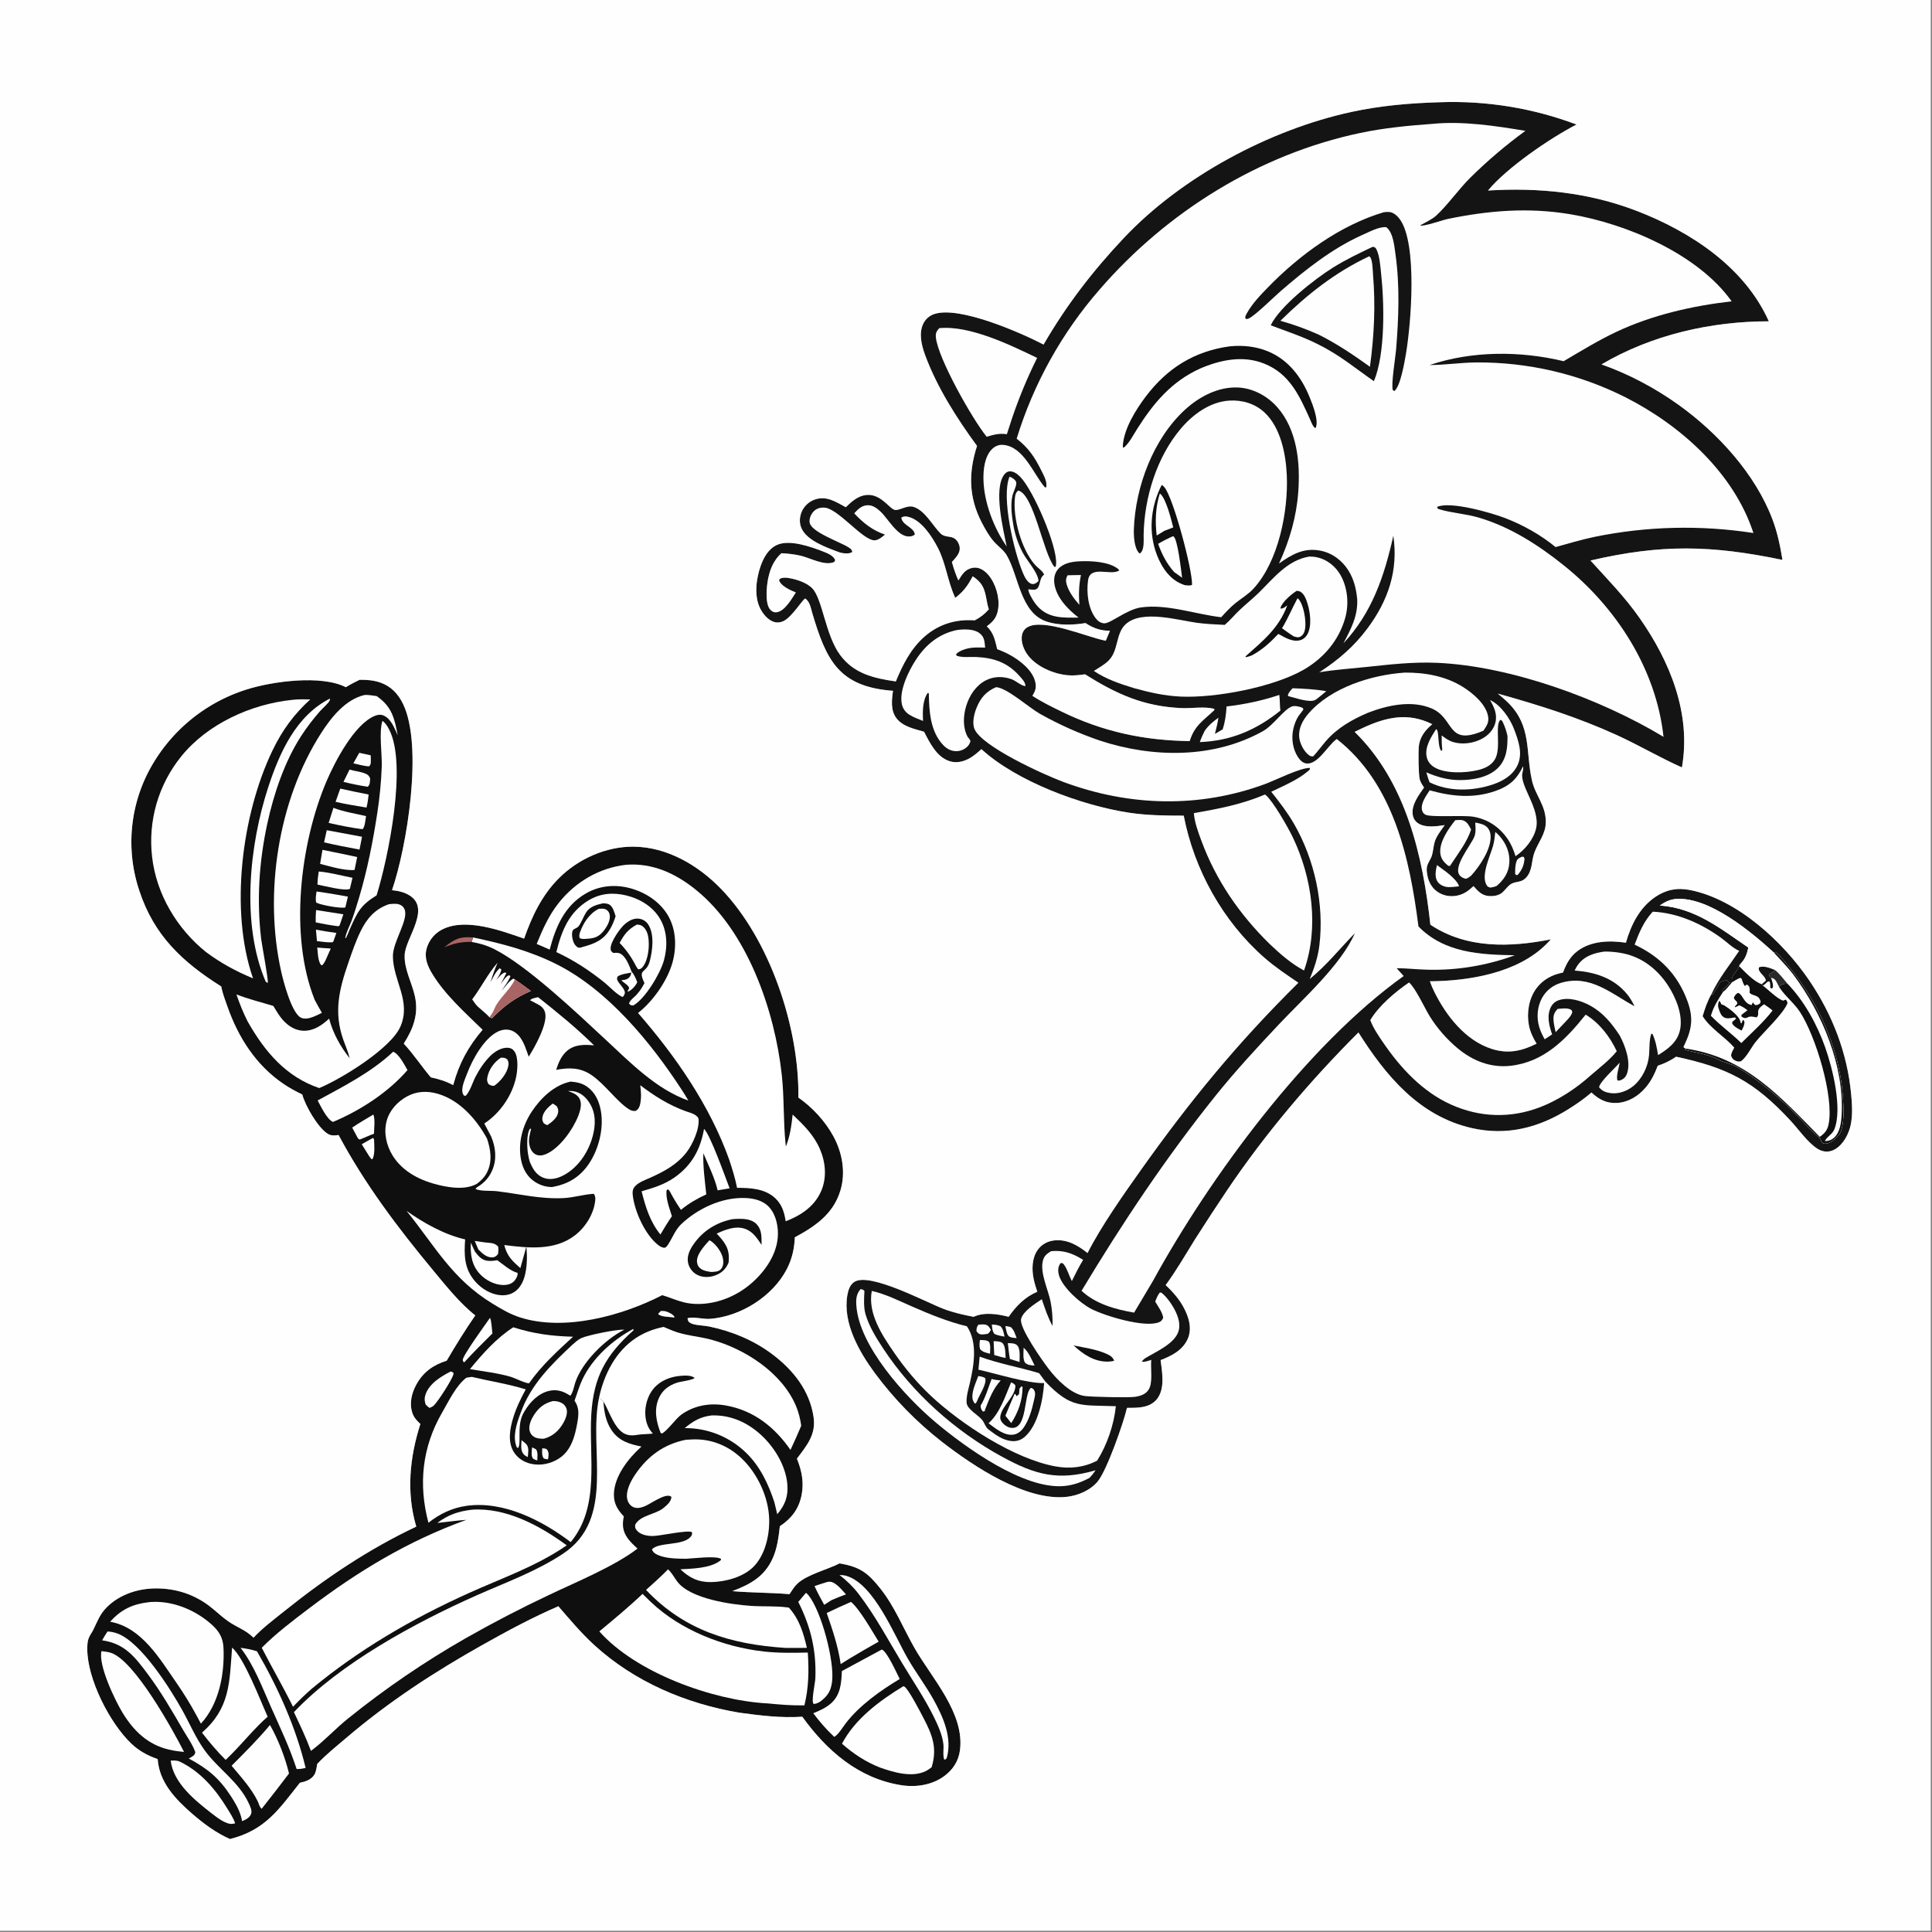 <svg height="1080" width="1080" xmlns="http://www.w3.org/2000/svg"><rect width="100%" height="100%" fill="#808080" stroke="none"/><g transform="scale(1.054)"><path d="m763.412 54.228q4.633-.177 9.27-.123 4.636.054 9.264.338 4.628.284 9.236.799 4.608.514 9.185 1.258 4.576.743 9.11 1.713 4.534.97 9.015 2.164 4.48 1.194 8.895 2.61 4.415 1.416 8.754 3.05c-14.006 7.214-36.974 22.918-46.954 35.01 26.872-1.661 53.382 1.014 78.663 10.723 28.604 10.984 57.384 29.793 70.282 58.639-30.792.003-62.131 7.191-88.757 22.857 14.377 5.036 28.512 12.568 40.886 21.438 20.821 14.923 40.727 36.67 49.832 60.832 2.617 6.946 4.085 14.101 5.274 21.405-37.631-7.819-64.18-8.43-101.818.339 9.142 10.077 18.161 19.248 26.019 30.462 16.104 22.983 27.492 50.7 22.476 79.276-11.654-5.18-22.775-11.776-34.406-17.094-20.618-9.427-41.447-15.998-63.229-22.048 1.839 1.55 3.731 3.094 5.439 4.787 12.591 12.483 9.218 25.882 12.661 41.272 1.803 8.06 7.558 13.233 7.334 22.439-.148 6.033-3.998 10.351-6.019 15.731-1.73 4.602-.867 9.624-4.538 13.492-2.462 2.594-5.055 1.687-7.761 3.188-1.686.935-3.088 3.078-4.517 4.4-1.97 1.821-4.846 2.247-7.441 2.036-3.73-.304-5.748-2.627-8.05-5.253-2.707 2.481-5.084 4.331-8.81 5.065-3.678.724-7.482-.005-10.54-2.205-2.97-2.136-4.653-5.46-5.217-9.022-.218-1.372-.43-2.984-.076-4.353.541-2.088 2.041-3.84 2.623-5.939.838-3.023.757-6.013 2.18-8.943 1.184-2.437 2.999-4.738 4.55-6.96-4.275.637-9.941 1.511-13.83-.798-1.694-1.005-2.756-2.58-3.092-4.516-.922-5.316 3.081-10.521 5.95-14.591-.861-1.323-1.843-2.821-2.276-4.351-.648-2.288-.776-14.415-.534-17.121.466-5.206 3.311-8.891 7.19-12.142q-2.408-1.215-4.97-2.056c-12.905-4.311-24.707.388-36.198 6.119 27.273 26.735 36.146 65.691 40.161 102.28 19.16 12.783 42.217 12.049 63.923 7.769q-1.13 1.228-2.303 2.415c-15.342 15.458-41.069 19.676-61.886 19.831q1.027 2.888 2.389 5.634c6.311 12.681 16.426 25.745 30.452 30.223 8.592 2.743 15.958 1.164 23.757-2.796-1.895-3.071-3.384-6.151-4.074-9.72-1.261-6.521-.067-14.048 3.881-19.487 3.41-4.697 8.548-7.491 14.193-8.487 1.767-4.639 3.736-8.482 7.856-11.539 7.183-5.33 17.024-5.599 25.515-4.288 2.674-9.407 7.248-18.605 15.555-24.254 5.71-3.882 11.595-5.041 18.356-3.716 25.083 4.916 49.503 27.502 63.468 48.174 12.204 18.064 20.066 38.398 22.084 60.171.495 5.345.875 10.984-.249 16.28-1.024 4.826-3.82 10.164-8.151 12.804-3.1 1.89-6.521 1.706-9.541-.237-5.216-3.358-9.902-10.209-14.182-14.82-19.414-20.916-33.193-28.002-60.71-33.949q-2.242 1.543-4.685 2.743-2.442 1.199-5.034 2.03c-1.688 4.313-3.43 8.056-6.459 11.603-3.855 4.516-9.089 7.792-15.122 8.145-5.676.333-9.605-1.846-13.612-5.532-3.641 3.213-7.779 6.038-11.883 8.634-15.934 10.08-33.069 14.496-51.709 10.209-27.784-6.391-45.47-27.711-59.985-50.682-25.571 25.551-49.433 53.656-69.638 83.649q-8.553 12.742-16.8 25.685c-5.154 8.26-10.051 16.806-15.803 24.666 4.712 4.382 8.668 9.135 11.115 15.156 1.777 4.371 2.564 9.043.533 13.474-2.764 6.032-8.495 8.876-14.333 11.131.457 3.102.851 6.205.967 9.341.157 4.251-.477 8.959-3.597 12.117-4.036 4.085-9.905 3.839-15.196 3.877-1.749 7.645-10.549 32.886-15.45 38.934-3.849 4.75-10.471 7.586-16.446 8.249-21.668 2.407-49.437-16.16-66.095-29.047q-5.074-3.948-9.868-8.231-4.794-4.284-9.286-8.883-4.492-4.6-8.66-9.495-4.168-4.894-7.994-10.061c-8.293-11.305-17.024-26.528-14.525-41.162.456-2.672 1.323-5.601 3.748-7.138 8.223-5.213 38.077 10.857 47.25 14.32 5.268 1.989 10.483 3.177 15.992 4.223 5.593-2.628 12.804-1.505 18.562-.016 4.081-5.812 8.586-10.444 15.198-13.297-.736-2.199-1.45-4.457-1.923-6.731-1.056-5.071-.96-11.068 2.124-15.447 2.053-2.916 5.204-4.617 8.722-5.022 6.848-.787 12.59 2.606 17.723 6.681 7.072-13.991 19.017-30.99 28.191-43.904 26.369-37.118 51.174-67.337 83.615-99.455-6.257-4.242-12.521-8.417-18.208-13.423-21.935-19.304-37.066-46.639-42.582-75.185-9.782 0-19.394-.107-29.098-1.582-25.085-3.815-59.507-16.559-78.197-33.682-1.867 1.663-3.874 3.436-6.046 4.697-3.267 1.897-7.056 2.836-10.746 1.701-6.908-2.124-10.566-9.726-13.648-15.645-5.075-1.485-11.325-2.718-14.674-7.208-3.128-4.193-2.468-9.648-1.776-14.496-28.761-2.116-35.376-16.176-42.819-41.202-.806-2.711-1.255-6.092-3.742-7.749-1.366.458-6.834 9.526-11.25 11.824-1.725.897-3.598 1.168-5.464.552-3.219-1.064-5.93-4.469-7.335-7.423-3.138-6.599-1.937-15.541.417-22.236 1.592-4.527 4.195-9.182 8.784-11.198 6.744-2.963 18.138 1.108 24.7 3.683 2.284.896 5 2.023 6.051 4.385l-.421.992c-4.896 2.408-12.818-2.085-17.843-3.258-3.385-.79-6.767-1.15-10.23-1.344-4.627 4.084-6.616 9.783-7.459 15.75-.524 3.709-1.114 11.524 1.647 14.303.905.91 1.754 1.37 3.078 1.261 4.399-.362 8.217-7.272 10.335-10.5-2.785-1.125-7.143-3.059-8.627-5.812-.396-.733-.223-.551.139-1.458 1.5-.672 2.651-.689 4.249-.461 4.249.605 9.991 2.414 12.995 5.554 5.431 5.676 6.916 24.639 14.653 35.201 7.398 10.098 17.908 12.446 29.635 14.164 3.61-8.807 7.988-17.502 15.289-23.854 7.58-6.595 16.64-9.266 26.568-8.558 2.963-1.55 5.274-3.3 7.457-5.846-.718-2.179-1.047-4.369-1.487-6.611-1.033-5.265-2.578-7.9-7.053-10.901-2.576 4.932-4.854 8.054-9.254 11.443-.078-.175-.154-.351-.233-.525-3.814-8.326-4.719-17.696-8.947-25.919-3.087-6.004-8.591-14.549-15.406-16.429-1.498-.413-2.64-.487-3.987.293.443 4.152 6.68 4.978 7.168 8.949-.91.882-1.971 1.069-3.207 1.093-5.998.114-11.004-9.404-14.965-13.126-1.962-1.843-4.204-3.571-7.033-3.441-2.998.137-5.061 2.176-6.945 4.276 4.883 5.158 9.555 8.938 16.335 11.265-1.476 1.191-3.3 2.833-5.27 3.038-6.289.656-19.692-17.196-27.199-17.341-2.142-.041-4.132.589-5.562 2.212-1.352 1.533-2.291 3.744-1.917 5.814.895 4.958 16.137 10.203 20.428 12.94 1.14.728 1.863 1.153 2.144 2.521-.113.087-.215.191-.339.262-1.635.937-5.04.52-6.713-.106-6.429-2.404-17.288-6.142-20.036-12.976-1.116-2.774-.9-5.885.294-8.598q.253-.57.564-1.109.312-.54.678-1.044.367-.504.784-.967.418-.462.882-.879.463-.416.969-.781.505-.365 1.045-.675.541-.31 1.111-.561.57-.251 1.164-.441c6.029-1.972 11.063 1.426 16.14 4.179 2.71-2.616 5.528-5.278 9.298-6.221 8.714-2.18 13.641 7.034 16.723 7.639 2.31.454 6.431-2.625 9.763-1.65 6.206 1.817 10.214 9.984 14.528 14.193 2.243 2.188 5.369 1.128 7.537 2.735 1.434 1.062 2.444 3.062 2.578 4.85.228 3.057-2.309 5.39-4.155 7.517.933 3.419 2.006 6.543 3.436 9.79.953-1.505 1.912-3.202 3.194-4.447 1.614-1.569 3.837-2.496 6.102-2.361 2.642.157 5.022 1.972 6.663 3.925 3.797 4.518 5.952 11.757 5.178 17.654-.608 4.63-2.426 6.858-6.07 9.541 3.684 3.441 4.374 7.413 5.533 12.125q3.355 1.209 6.5 2.89c5.351 2.908 11.992 7.98 13.596 14.104.843 3.22.243 4.956-1.425 7.751 4.851 3.186 10.213 5.79 15.426 8.331 21.95 10.701 43.609 15.328 67.966 15.677 2.567-8.379 7.298-10.906 13.129-16.492l-.118-.621c-5.25-1.368-11.904-.152-17.372-.392-20.109-.886-34.44-7.443-51.151-17.915-3.118.43-6.113.79-9.269.487-7.381-.709-16.073-4.394-20.756-10.28-2.282-2.867-4.022-7.019-3.441-10.747.28-1.793 1.235-3.366 2.785-4.342 8.231-5.18 31.938 5.15 41.079 6.943l.629.117 2.198-5.25c-5.059-.06-8.776-1.361-12.951-4.098-6.454 1.058-14.054 1.316-20.355-.695-14.326-4.575-14.956-24.233-21.456-35.297-1.586-2.7-4.702-4.876-6.788-7.24-2.53-2.866-4.653-6.683-6.414-10.069-7.002-13.463-7.096-26.445-2.528-40.667-10.74-14.675-21.239-31.098-27.548-48.25-1.876-5.101-3.45-11.579-.895-16.696 1.256-2.516 3.373-4.253 6.051-5.084 13.315-4.135 45.228 9.797 57.697 16.266 12.135-20.909 26.059-39.003 42.631-56.573 30.541-32.381 77.245-57.384 120.613-66.785 15.438-3.347 30.926-4.679 46.688-5.144z" fill="#151414"/><path d="m759.518 65.713c16.137-1.641 33.627 1.043 49.518 3.686q-7.765 5.646-15.08 11.863-7.316 6.217-14.14 12.97c-6.17 6.11-12.399 14.984-18.238 20.234-2.18 1.96-5.736 3.563-8.317 5.042.951.994 11.995-2.842 14.389-3.338 21.958-4.553 43.094-6.275 65.338-2.522 29.725 5.015 67.614 21.109 85.422 46.163-20.757 2.371-42.201 7.255-61.165 16.201-9.621 4.539-18.772 10.165-27.935 15.554-23.044-5.523-48.523-5.562-71.103 2.033 8.261-.015 16.514-1.318 24.811-1.382q2.564-.017 5.127.041 2.563.059 5.124.193 2.56.135 5.116.344 2.555.21 5.103.496 2.548.285 5.087.646 2.539.36 5.065.796 2.527.435 5.04.945 2.513.51 5.009 1.094 2.497.584 4.975 1.242 2.478.658 4.936 1.388 2.458.731 4.893 1.534 2.435.802 4.845 1.677 2.411.874 4.794 1.82 2.383.945 4.738 1.961 2.354 1.015 4.677 2.1 2.324 1.084 4.614 2.237c29.298 14.919 57.375 40.025 67.809 71.966q-5.237-.811-10.504-1.388-5.268-.578-10.556-.92-5.288-.343-10.586-.45-5.298-.107-10.595.021-5.298.128-10.584.492-5.287.364-10.552.962-5.265.599-10.498 1.43-5.234.832-10.425 1.896c-6.935 1.458-13.792 3.545-20.629 5.409-7.908-6.466-17.153-11.671-26.673-15.345-7.211-2.784-29.055-9.125-36.16-5.975.192 1.008.381 1.032 1.415 1.343 6.315 1.902 13.841 2.327 20.662 4.346 16.799 4.972 31.661 14.55 45.219 25.424 27.881 22.362 48.903 55.026 52.778 90.865-33.351-20.116-80.983-37.545-120.031-39.265-12.906-.568-24.981.869-37.767 2.217-8.53.898-16.159 1.381-24.741 2.782 10.012-6.527 18.319-13.584 25.523-23.268 11.024-14.818 16.406-30.767 13.716-49.126-4.745 21.265-11.205 40.749-26.471 57.043 4.009-7.59 7.767-14.609 7.3-23.467-.516-5.392-1.733-10.483-4.636-15.133-3.374-5.403-8.656-9.345-14.957-10.553-8.712-1.672-15.082 2.022-21.885 6.841 5.599-12.029 9.293-24.862 10.242-38.123 1.093-15.286-.585-32.848-11.184-44.838-5.221-5.907-12.888-10.059-20.831-10.406-10.45-.458-20.496 4.849-28.02 11.736-16.799 15.375-26.341 40.747-27.168 63.309-.134 3.67.173 10.338 2.94 12.923.162.152.358.263.538.394l-.544-.206c2.802-1.439 2.195-7.071 2.241-9.95.319-19.743 6.955-41.411 19.874-56.557 6.397-7.499 15.397-14.049 25.54-14.692 6.776-.429 13.552 1.535 18.591 6.191 8.692 8.031 11.433 22.104 11.93 33.407.837 19.05-4.372 45.638-17.652 60.119-2.745 2.993-6.403 5.141-9.56 7.674-2.785 2.234-5.171 4.878-7.585 7.497-13.749-1.591-28.67-7.128-42.487-5.21-7.63 1.059-16.308 8.674-19.604 8.445-1.841-.128-3.339-1.22-4.428-2.637-4.115-5.357-4.996-13.682-4.085-20.208 1.154-8.273 12.387-2.093 16.556-5.253-.28-.394-.33-.512-.766-.852-4.909-3.841-14.539-4.249-20.541-3.936-3.959.206-8.502.997-11.204 4.196-1.759 2.084-2.28 4.777-1.946 7.433.938 7.454 7.188 13.86 12.878 18.205-3.87.051-7.843.188-11.669-.502-5.006-.903-8.892-3.389-11.767-7.593-.92-1.347-3.465-5.491-3.169-6.93.995.101 2.217.334 3.204.227 3.386-.366 2.19-5.323 4.558-7.51.178-.165.362-.322.544-.483-.695-1.918-3.434-3.61-4.811-5.173-7.259-8.232-11.888-24.94-10.642-35.758.188-1.633.463-2.636 1.757-3.666 8.351 2.112 13.14 33.202 19.148 40.475l.677-.021c.156-.728.161-.652.227-1.537.7-9.464-12.008-38.935-18.937-46.081-1.455-1.501-3.531-3.159-5.757-2.993-1.292.097-2.291.931-3 1.957-5.487 7.944-.302 28.872 1.488 37.865-6.839-9.849-12.016-23.3-12.314-35.375-.132-5.36.571-12.343 4.559-16.272 1.565-1.541 3.575-2.397 5.786-2.232 11.035.823 16.116 15.464 22.255 22.545l.653-.034c.142-.758.165-.688.127-1.607-.104-2.5-1.67-5.237-2.755-7.427-3.505-7.069-6.746-11.859-13.019-16.755q1.674-5.454 3.631-10.813 1.958-5.358 4.194-10.607 2.236-5.249 4.744-10.373 2.508-5.124 5.282-10.109 2.773-4.986 5.804-9.819 3.032-4.833 6.313-9.5 3.28-4.667 6.801-9.156 3.521-4.489 7.273-8.787c35.674-41.184 84.564-71.672 138.147-82.972 12.557-2.648 25.346-3.893 38.128-4.81z" fill="#fefefe"/><path d="m727.939 130.943c.206.006.416-.028.616.019.98.232 1.302.924 1.676 1.772 1.551 3.517 1.807 8.218 2.226 11.999 1.769 15.963 2.322 42.832-3.78 57.437-10.416-7.227-17.771-13.625-29.519-19.513-8.152-4.135-16.693-6.893-25.211-10.118 4.777-10.104 23.607-24.742 32.944-30.566 6.76-4.217 13.859-7.631 21.048-11.03z" fill="#151414"/><path d="m726.133 135.947c.418.198.404.124.672.58 1.197 2.03 1.198 6.563 1.394 8.937 1.371 16.647.624 32.547-1.631 49.058-8.774-6.321-17.474-12.175-27.172-17.033-6.664-2.987-13.291-5.382-20.31-7.353 14.111-13.904 29.031-25.707 47.047-34.189z" fill="#fefefe"/><path d="m733.885 112.568c.994-.137 2.028-.223 3.031-.127 2.188.209 4.291 2.146 5.519 3.85 9.361 12.988 6.004 54.973 3.234 71.347-.699 4.13-2.936 17.472-6.195 19.786l-.777-.547c-.99-2.86 1.407-17.36 1.735-21.374 1.374-16.801 2.046-34.018-.331-50.76-.604-4.255-1.196-11.5-4.873-14.255-3.933-.377-9.234 2.653-12.862 4.198-15.799 7.085-30.033 18.378-43.042 29.625-3.839 3.319-13.638 13.08-17.074 14.611-.832.371-.947.324-1.789-.035-.083-1.02.197-1.58.674-2.457 2.888-5.305 7.303-9.869 11.485-14.166 16.582-17.038 38.258-32.881 61.265-39.696z" fill="#151414"/><path d="m652.339 183.674c6.942-.668 13.92.05 20.381 2.77 10.682 4.497 17.583 13.656 21.838 24.17 1.576 3.895 4.985 12.253 3.258 16.304-1.177.394-2.628-3.667-3.063-4.63-5.595-12.414-10.746-24.023-24.254-29.433-11.317-4.532-23.301-1.995-34.117 2.662-15.079 6.889-24.445 18.106-33.137 31.751-2.01 3.155-4.444 8.003-7.422 10.289l-.332-.696c.336-9.065 6.86-19.505 12.196-26.567 11.394-15.077 25.819-24.074 44.652-26.62z" fill="#100f10"/><path d="m616.133 257.183c.502.344.969.691 1.374 1.151 4.721 5.367 15.089 44.309 14.7 51.857-1.177.58-2.574.232-3.876.153-1.013-.377-2.018-.776-2.982-1.267-6.469-3.298-10.486-10.463-12.609-17.167-3.65-11.528-2.075-24.081 3.393-34.727z" fill="#100f10"/><path d="m621.973 284.421c.129.028.27.024.386.085 2.264 1.182 4.132 18.662 4.592 21.902q-2.136-1.497-4.245-3.031c-3.915-4.425-6.502-9.398-8.462-14.938 2.467-1.55 5.109-2.755 7.729-4.018z" fill="#fefefe"/><path d="m615.138 261.698c3.303 2.472 6.042 13.944 7.11 18.011-1.505.67-3.094 1.205-4.636 1.788l-4.141 2.518c-.887-7.553-.655-15.044 1.667-22.317z" fill="#fefefe"/><path d="m528.333 364.442c5.832.453 17.267 10.751 23.158 14.106q7.632 4.297 15.63 7.869 7.997 3.572 16.291 6.387c27.931 9.19 60.303 9.635 86.522-5.094 5.387-3.026 10.586-10.965 15.027-12.941 1.592-.708 4.241-.048 5.811.606.17.291.512.537.509.873-.001.228-2.334 3.089-2.635 3.563-1.292 2.032-2.158 4.353-2.696 6.694-1.16 5.042-.374 10.789 2.521 15.141 1.012 1.522 2.526 3.073 4.453 3.282 5.85.635 11.038-9.069 15.463-12.534l.589-.458c30.249 23.737 38.714 63.423 43.34 99.443 13.725 14.012 32.675 14.955 51.075 15.26q-2.772 1.022-5.589 1.912-2.818.89-5.674 1.646-2.856.755-5.745 1.375-2.889.619-5.804 1.101-2.914.482-5.849.826-2.934.343-5.882.548-2.947.204-5.901.268-2.954.065-5.907-.011c-5.446-.138-10.836-.768-16.298-.803l3.721 4.155c-51.385 36.719-102.762 106.565-133.012 161.771l-9.958 16.757c-9.874-1.727-20.405-4.555-27.869-11.59 21.666-36.004 44.702-70.561 71.002-103.372 10.481-13.077 21.945-25.475 33.423-37.681 12.892-13.71 33.172-31.719 40.518-48.581-8.045 8.236-14.916 16.938-23.931 24.287 2.409-5.836 4.35-11.508 5.116-17.817 2.648-21.8-2.511-45.59-13.502-64.581-3.499-6.045-7.7-11.462-12.021-16.924 6.408-3.093 14.25-6.364 19.618-11.044.781-.68.836-.514.907-1.583-4.889-.248-18.442 6.563-23.799 8.537-35.12 12.942-72.259 11.849-107.181-1.186-10.294-3.842-43.146-18.776-46.936-28.017-1.343-3.275-.213-7.965 1.042-11.097 2.155-5.377 5.1-8.844 10.453-11.093z" fill="#fefefe"/><path d="m880.288 480.245c2.966-2.004 5.611-3.346 9.253-3.499 17.412-.732 39.246 17.493 51.352 28.547l.696-.406c3.103 2.653 5.634 5.986 8.205 9.141 14.943 18.338 25.53 42.387 27.446 66.099.423 5.223 1.475 17.927-2.214 22.088-1.375 1.551-4.431 4.301-6.671 4.315-.667.004-1.465-.008-1.933-.541-.568-.645-.724-1.364-.977-2.163-4.913-4.055-8.824-8.731-13.297-13.215-9.186-9.211-19.414-17.853-30.595-24.542-3.342-2-7.141-2.422-10.496-4.256-5.007-2.737-11.852-3.507-17.364-5.045l.698-.572c-1.187-.349-.653-.064-1.602-.855l.69-1.437c3.905-8.21 4.666-14.208 1.502-22.897-5.148-14.14-14.63-23.73-28.04-30.002 2.391-6.351 4.916-12.478 9.634-17.481 13.141.621 25.619 6.219 36.189 13.853 3.139 2.267 6.107 5.369 9.641 6.935-4.857 7.282-11.049 14.87-14.631 22.844l.607.343c1.28-1.873 2.389-3.636 3.337-5.709.361-.79 1.096-1.127 1.913-1.395 3.018-.99 1.917-.172 4.027.958l-.012-.245c-1.574 1.353-2.941 2.645-4.199 4.3l.39.692c1.606-.981 3.524-3.688 4.805-5.14-.83-3.216 2.123-4.997 3.383-7.753.119-.261.23-.526.345-.789.444-.89.246-.669.786-1.26 2.581-2.823 3.295-4.94 4.118-8.591-15.099-10.263-28.115-20.956-46.986-22.322z" fill="#fefefe"/><path d="m880.288 480.245c2.966-2.004 5.611-3.346 9.253-3.499 17.412-.732 39.246 17.493 51.352 28.547l.696-.406c3.103 2.653 5.634 5.986 8.205 9.141 14.943 18.338 25.53 42.387 27.446 66.099.423 5.223 1.475 17.927-2.214 22.088-1.375 1.551-4.431 4.301-6.671 4.315-.667.004-1.465-.008-1.933-.541-.568-.645-.724-1.364-.977-2.163-4.913-4.055-8.824-8.731-13.297-13.215-9.186-9.211-19.414-17.853-30.595-24.542-3.342-2-7.141-2.422-10.496-4.256-5.007-2.737-11.852-3.507-17.364-5.045l.698-.572c31.494 4.737 49.829 25.481 70.748 46.742 2.633-1.83 4.063-3.522 4.702-6.738 2.918-14.679-6.879-46.641-15.11-59.35-3.066-4.735-7.517-8.084-10.703-12.714l-.499-.734c-.482-.986-.947-2.02-1.525-2.952-.809-1.305-1.253-1.539-2.72-1.875.494 1.641 1.344 3.587.948 5.281l-.735.487-.586-.476c-.06-.989.132-2.686-.544-3.386-1.007.241-.892.111-1.699.93-.568.575-1.024.952-1.771 1.286l-.536-.689c-4.221-1.417-8.822-6.453-11.991-9.59.444-.89.246-.669.786-1.26 2.581-2.823 3.295-4.94 4.118-8.591-15.099-10.263-28.115-20.956-46.986-22.322z" fill="#fefefe"/><path d="m940.893 505.293.696-.406c3.103 2.653 5.634 5.986 8.205 9.141 14.943 18.338 25.53 42.387 27.446 66.099.423 5.223 1.475 17.927-2.214 22.088-1.375 1.551-4.431 4.301-6.671 4.315-.667.004-1.465-.008-1.933-.541-.568-.645-.724-1.364-.977-2.163-4.913-4.055-8.824-8.731-13.297-13.215-9.186-9.211-19.414-17.853-30.595-24.542-3.342-2-7.141-2.422-10.496-4.256-5.007-2.737-11.852-3.507-17.364-5.045l.698-.572c31.494 4.737 49.829 25.481 70.748 46.742 2.633-1.83 4.063-3.522 4.702-6.738 2.918-14.679-6.879-46.641-15.11-59.35-3.066-4.735-7.517-8.084-10.703-12.714l-.499-.734c1.604-1.636 2.317-1.589 4.482-1.681 8.954 9.234 15.737 21.714 20.009 33.768 3.832 10.814 9.331 32.518 4.797 43.6-1.051 2.57-3.814 3.656-4.967 6.055 1.763.145 3.46-.492 4.795-1.67 3.28-2.894 3.853-7.993 4.094-12.113 1.51-25.78-10.206-53.853-25.454-74.242-3.097-4.142-6.941-7.964-10.392-11.826z" fill="#100f10"/><path d="m934.361 522.008 2.168-1.878c.035-1.803-2.326-3.343-3.261-4.963-.531-.918-.602-1.041-.349-2.093 2.547-1.139 6.034.489 8.48 1.388-1.037 1.347-2.64 1.389-3.271 2.723.369.552.607 1.002 1.156 1.39.494 1.641 1.344 3.587.948 5.281l-.735.487-.586-.476c-.06-.989.132-2.686-.544-3.386-1.007.241-.892.111-1.699.93-.568.575-1.024.952-1.771 1.286z" fill="#151414"/><path d="m941.399 514.462c2.513 2.053 4.511 4.792 6.612 7.259-2.165.092-2.878.045-4.482 1.681-.482-.986-.947-2.02-1.525-2.952-.809-1.305-1.253-1.539-2.72-1.875-.549-.388-.787-.838-1.156-1.39.631-1.334 2.234-1.376 3.271-2.723z" fill="#2b2a2b"/><path d="m922.37 512.418c3.169 3.137 7.77 8.173 11.991 9.59l.536.689c2.841 2.075 7.672 7.059 10.813 8.019l1.281-.524c.791.389.759.996 1.058 1.794-2.048 5.516-12.665 15.328-16.874 20.539-2.405 2.977-4.915 8.331-7.912 10.351-1.34.217-2.151.077-3.35-.618-1.074-.623-1.448-1.387-1.827-2.503.278-1.561.981-2.761 1.727-4.133-5.112-5.887-12.703-10.138-16.769-16.677 1.228-4.063 2.578-8.106 4.73-11.789l.607.343c1.28-1.873 2.389-3.636 3.337-5.709.361-.79 1.096-1.127 1.913-1.395 3.018-.99 1.917-.172 4.027.958l-.012-.245c-1.574 1.353-2.941 2.645-4.199 4.3l.39.692c1.606-.981 3.524-3.688 4.805-5.14-.83-3.216 2.123-4.997 3.383-7.753.119-.261.23-.526.345-.789z" fill="#100f10"/><path d="m918.642 520.96c1.373-.882 2.669-1.669 4.172-2.308l.8.252c.506 1.363.895 2.872 1.764 4.042l1.101-.797c1.079.81 1.305.928 1.506 2.345.083.589-.035 1.404-.075 1.98.689.854 1.274.966 2.277 1.306 1.643.558 2.582.934 3.329 2.611.419.94.24.91-.056 1.786-1.115.716-1.265.904-2.568.871-.534-.509-.878-.807-1.21-1.477l-.701 1.479c-1.825-.324-2.923-1.389-3.957-2.861-.937-1.335-1.63-2.936-3.171-3.635-1.314.677-1.495 1.211-2.261 2.444.227 1.811 1.985 1.76 1.795 3.381l-1.225 1.449.074.42 2.245-1.05c1.663.64 2.901 1.533 4.325 2.592l-3.221 2.483.048.877c.973.562 1.527 1.023 2.717.687.265-.075.493-.246.744-.359 1.464-.661 3.049-.171 4.572.11 2.212-2.292-1.454-3.42 3.963-6.969 1.516 1.071 3.083 2.106 4.48 3.328-4.812 6.226-10.995 11.688-16.569 17.248-5.161-5.07-11.191-9.31-16.141-14.483 1.401-4.811 3.704-8.442 6.438-12.612 1.606-.981 3.524-3.688 4.805-5.14z" fill="#fefefe"/><path d="m911.737 530.82c.738.635.538.324.93 1.194.09.201.168.408.252.611.718.241 1.303.431 1.944.849 2.6 1.696 7.568 5.335 8.22 8.457.048.229.091.459.136.689l.468.072.535-1.532.522-.187.461 1.06c-.02 1.768-.709 2.975-1.492 4.53-1.53-.716-3.485-1.754-4.562-3.072-.615-.752-.44-.719-.373-1.606.807-.57 1.353-.962 1.982-1.738l-.62-.534c-1.597.234-3.951.837-5.47.13-1.717-.799-2.348-2.478-2.916-4.138-.075-.22-.144-.441-.22-.661-.581-1.678-.313-2.496.203-4.124z" fill="#100f10"/><path d="m694.437 295.18c1.351.01 2.721.096 4.045.382 5.22 1.126 9.711 4.681 12.37 9.243 3.851 6.608 4.686 15.354 2.667 22.686-3.332 12.094-11.499 21.662-22.269 27.802-16.238 9.256-46.807 15.019-65.236 14.144-8.36-.397-16.292-2.181-24.322-4.4-7.596-2.318-14.91-4.737-21.556-9.188 2.649-1.702 5.727-3.371 7.938-5.633 5.334-5.459 3.491-14.393 9.156-19.344 8.661-7.571 27.509-1.948 37.423-.584 4.933.679 9.943.875 14.914 1.128 2.847-2.415 5.183-5.31 7.885-7.872 3.337-3.164 6.965-6.021 10.239-9.244 7.841-7.719 15.232-17.301 26.746-19.12z" fill="#fefefe"/><path d="m687.763 313.328c.539.104 1.383.21 1.885.487 2.124 1.174 3.14 4.168 3.82 6.335 1.46 4.659 2.376 11.95-.096 16.323-.842 1.49-2.181 2.644-3.853 3.083-4.086 1.074-8.098-1.488-11.542-3.344-4.262 4.52-8.468 8.39-13.965 11.344-1.018.441-2.072.717-3.138 1.014l-.334-.42c9.271-8.229 17.771-15.04 22.17-27.052-1.153.781-2.192 1.817-3.609 1.639.029-.163.04-.33.088-.489.942-3.099 5.908-7.268 8.574-8.92z" fill="#100f10"/><path d="m688.176 317.268c.193.176.411.327.58.526 2.746 3.223 4.003 11.265 3.478 15.298-.235 1.8-.786 3.546-2.463 4.521-1.232.717-2.384.249-3.634-.105-2.127-1.333-4.154-2.869-6.204-4.319 3.178-5.155 5.352-10.638 8.243-15.921z" fill="#fefefe"/><path d="m747.304 521.053c3.518 3.065 8.262 13.554 11.019 18.009 3.888 6.284 9.201 12.331 14.897 17.036 7.941 6.559 17.378 10.305 27.768 9.179 17.747-1.922 29.455-13.942 39.995-27.147 7.385 4.481 12.836 11.671 16.49 19.39-3.808 4.759-9.215 8.813-13.815 12.811-7.714 6.949-17.163 13.154-26.878 16.89-15.67 6.024-32.018 5.47-47.307-1.438-15.083-6.816-26.682-19.358-35.882-32.818-2.567-3.756-5.246-7.655-6.848-11.933 4.548-7.667 13.221-14.941 20.561-19.979z" fill="#fefefe"/><path d="m462.365 684.668c7.322 1.65 14.203 5.127 21.053 8.125 9.659 4.227 19.121 8.121 29.4 10.634 5.766 8.491 3.775 20.477 1.61 29.885-.772 3.351-1.975 7.105-1.782 10.566.201 3.606 6.275 6.597 8.374 9.363 1.2 1.581 1.576 3.589 3.2 4.875.172.136.351.262.525.395 3.426 2.622 7.227 5.311 11.644 5.772 2.739.287 5.092-.471 7.162-2.285 6.971-6.107 9.646-19.695 10.218-28.485-8.345.389-25.897-5.14-34.843-7.082l.66-6.918c10.068 3.709 21.177 5.639 31.51 8.757l3.409 4.575c13.713 14.264 18.576 12.243 37.304 12.96-1.024 9.907-4.646 20.444-9.92 28.875-6.909 3.597-14.352 4.437-21.98 3.07-21.946-3.935-50.241-22.445-66.357-37.591-7.096-6.669-13.637-14.477-19.158-22.501-6.534-9.497-14.256-20.947-12.029-32.99z" fill="#fefefe"/><path d="m670.723 421.438.5.128c4.028 3.404 11.912 17.263 14.402 22.452 10.285 21.439 14.04 47.936 5.99 70.718-6.983-3.757-12.709-8.833-18.427-14.264-15.83-15.551-28.325-33.702-36.029-54.605-1.708-4.634-3.596-9.649-3.982-14.607 12.943-2.264 25.384-4.621 37.546-9.822z" fill="#fefefe"/><path d="m557.469 663.579c6.628-.647 11.466 1.152 16.981 4.608-2.202 3.666-4.106 7.416-5.975 11.261-1.391-2.61-2.33-6.135-3.99-8.471-.649-.912-.669-.968-1.808-1.152-.402.448-.492.504-.809 1.105-.904 1.717-.704 4.093-.102 5.86 2.164 6.352 11.152 14.417 17.087 17.451 7.223 3.694 28.206 10.107 35.801 7.035 1.324-.536 1.663-1.13 2.273-2.364-.393-2.92-2.743-6.018-4.238-8.569.663-1.782 1.227-3.288 2.402-4.795l.801-.014c1.925 1.467 3.521 3.461 4.898 5.444 2.713 3.908 5.492 9.438 4.458 14.3-1.543 7.251-12.362 11.655-18.104 15.223-.725.578-1.056.942-1.585 1.671 1.56.372 3.493-.502 5.03-.937-.275 3.736.252 7.511-.086 11.216-.221 2.42-.815 4.649-2.788 6.225-1.674 1.338-3.83 1.916-5.921 2.181-3.606.457-22.417.05-26.374-.448-7.232-.912-14.815-8.635-19.091-14.187-3.259-4.231-15.924-22.052-14.77-26.711 1.021-4.123 7.596-8.18 10.979-10.45 1.634 4.852 3.229 9.71 5.717 14.203.037-4.419-.2-8.523-1.053-12.87-1.257-6.4-5.76-15.392-4.071-21.828.676-2.574 2.15-3.659 4.338-4.987z" fill="#fefefe"/><path d="m569.421 713.592c5.635 1.157 11.836 1.991 17.126 4.301 1.963.857 3.567 1.718 4.374 3.792-1.101.316-2.213.457-3.357.476-7.166.117-13.131-3.882-18.143-8.569z" fill="#100f10"/><path d="m850.995 504.669q5.032-.031 9.961.985c9.995 2.078 18.045 8.426 23.604 16.856 4.304 6.528 8.238 16.087 6.413 23.993-1.46 6.322-6.411 9.909-11.595 13.095-.588-3.774-1.337-7.763-2.96-11.236l-.632-.106c-1.2 3.441-.851 7.83-1.193 11.481-.568 6.075-3.699 12.542-8.478 16.366-3.314 2.651-7.651 4.207-11.917 3.64-2.586-.343-4.479-1.073-6.11-3.119.419-2.914 8.688-10.412 10.975-13.022-.343 2.327-2.134 7.436-1.174 9.459.832.11 1.363-.024 2.11-.373 1.587-.741 2.462-1.92 2.99-3.557 2.007-6.229-1.052-14.468-3.962-19.971-4.305-6.51-8.822-12.123-15.804-15.902-4.738-2.564-11.165-4.553-16.454-2.8-1.929.639-3.412 1.952-4.295 3.778-2.231 4.618-.852 9.825.726 14.374l-3.961 2.589c-1.131-2.061-2.188-4.178-2.87-6.437-1.505-4.994-1.094-10.719 1.387-15.332q.396-.738.864-1.433.469-.695 1.004-1.34.535-.645 1.132-1.233.597-.588 1.25-1.113.653-.526 1.355-.983.702-.458 1.446-.843.745-.385 1.524-.694.779-.309 1.585-.538c15.291-4.499 26.302 5.439 38.369 12.086l.597.323c-1.12-2.298-2.338-4.461-3.977-6.436-7.152-8.62-17.021-11.658-27.775-12.486.563-1.165 1.162-2.283 1.952-3.313 3.456-4.512 8.534-6.037 13.913-6.758z" fill="#fefefe"/><path d="m745.16 356.719c10.727-.061 21.529 1.857 30.741 7.624 5.264 3.295 12.038 9.016 13.291 15.341.672 3.394-.639 5.129-2.41 7.822q-1.032.464-2.088.873c-17.251 6.546-13.439-7.565-25.414-12.648-10.636-4.514-23.268-1.708-33.596 2.22-8.377 3.551-16.431 8.09-22.454 15.071-2.308 2.676-4.322 5.54-6.745 8.126-1.138.07-1.625-.098-2.497-.804-2.631-2.128-4.642-6.14-4.941-9.489-.418-4.686 1.962-9.005 4.946-12.439 12.01-13.821 33.502-20.533 51.167-21.697z" fill="#fefefe"/><path d="m507.686 334.114c3.685-.428 8.775-.674 11.862 1.731 2.664 2.076 2.614 4.533 2.937 7.619-2.128-.047-4.284-.118-6.409.031-2.763.195-7.192 1.362-9.043 3.522l.366.776c3.087 1.1 7.067.503 10.349.656 9.156.429 16.477 2.842 22.749 9.848 1.307 1.459 3.455 3.533 3.352 5.6-2.212-.116-5.062-2.852-7.395-3.681-4.514-1.604-9.351-1.57-13.658.652-5.206 2.686-8.648 7.986-10.336 13.472-1.614 5.246-1.935 11.609.778 16.521.681.725 1.08 1.267 1.466 2.186-.293.997-.599 1.751-1.286 2.533-1.492 1.696-3.754 2.745-6.011 2.816-2.66.083-5.098-1.127-6.932-2.997-7.135-7.273-7.704-18.192-7.873-27.683l-.552-.23c-2.857 4.032-2.715 10.175-2.513 14.884-2.285-.918-4.735-1.841-6.868-3.075-2.119-1.227-3.691-3.106-4.28-5.501-1.779-7.235 3.485-17.916 7.365-23.863 5.299-8.122 12.305-13.853 21.932-15.817z" fill="#fefefe"/><path d="m498.132 174.047c16.077-1.612 37.748 8.919 51.922 15.778-5.212 10.49-9.562 20.953-13.313 32.047l-2.735 8.42c-3.956-.601-6.965.229-10.706 1.356-7.645-9.38-25.888-41.7-26.95-52.739-.216-2.255.374-3.238 1.782-4.862z" fill="#fefefe"/><path d="m807.802 406.373c.159 1.21-.007 2.202-.318 3.369-1.805 6.77 9.479 18.916 7.248 29.463-1.228 5.81-6.056 11.661-10.955 14.895-1.047-3.361-2.233-6.342-4.261-9.26-4.393-6.324-10.511-10.368-18.108-11.677-5.984-.95-22.57.48-25.489-1.123-.959-.527-1.468-1.298-1.717-2.328-.881-3.644 2.203-7.645 4.044-10.559 11.701 3.273 23.098 4.446 34.785.384 7.424-2.58 11.424-6.151 14.771-13.164z" fill="#fefefe"/><path d="m790.274 371.312c.137.056.278.103.41.169 5.574 2.787 10.288 9.778 12.414 15.44 2.279 6.071 4.69 12.824 1.686 19.062-2.542 5.278-7.733 8.304-13.096 10.091-10.707 3.567-23.243 3.923-33.485-1.167-.706-1.701-1.181-3.512-1.714-5.273 5.664 2.42 11.194 4.032 17.405 4.092 7.041.068 15.627-1.368 20.729-6.603 4.473-4.589 4.985-10.778 4.891-16.832-.51-2.31-1.307-4.857-2.342-6.985-.453-.931-.446-1.189-1.46-1.539-3.034 3.212.702 15.276-2.959 21.134-1.995 3.191-5.368 4.668-8.896 5.53-6.482 1.585-17.682 2.058-23.427-1.683-1.984-1.292-3.36-3.141-3.802-5.488-.99-5.258 2.353-10.305 5.023-14.531 1.839.401.57 9.278 2.833 11.626l.452-.799c-.299-2.521-.325-4.981-.319-7.513 1.835 1.408 3.737 2.801 5.973 3.486 4.956 1.52 10.801.716 15.343-1.7 3.387-1.801 6.2-4.729 7.158-8.518 1.134-4.485-.63-8.215-2.817-11.999z" fill="#fefefe"/><path d="m456.478 683.664c1.02.283 1.219.218 1.991 1.005-.223 3.83-.497 8.689.58 12.366 1.899 6.48 5.679 12.567 9.362 18.163 15.633 23.751 38.124 43.792 63.064 57.412 17.745 9.691 29.909 12.908 49.55 7.187-.941 1.481-1.952 2.703-3.141 3.992-4.388 2.349-8.671 3.94-13.671 4.362-21.229 1.794-51.916-20.283-67.919-33.722-16.199-13.605-40.703-40.525-42.122-62.065-.225-3.404-.017-6.106 2.306-8.7z" fill="#fefefe"/><path d="m540.721 736.395-.487-.35c.404-1.295.34-1.329 1.476-2.045.595.321.993.353 1.247 1.037 1.777 4.794-3.943 13.28-2.358 17.796 3.185-5.52 2.397-11.43 4.498-17.11 1.605-.124 2.664.05 4.197.523l.754.766c-.263 2.495-.906 4.902-1.141 7.392-.379 4-4.022 13.032-7.097 15.518-2.041 1.65-4.507 2.149-7.072 1.724-2.866-.475-8.342-2.675-10.009-5.179-.649-.976-.762-1.888-.22-2.977.98-1.964 3.392-2.725 3.901-5.012l-.205-.766c-.83.902-1.61 1.801-2.561 2.579l-.99-.281c-.882-3.675 2.255-8.962 4.112-12.039.727-1.204 2.056-2.659 2.142-4.017-5.457 4.346-6.149 14.99-9.334 15.431-1.111-.566-1.926-.893-2.752-1.862.438-2.679 4.698-14.553 6.623-15.966 1.501-1.101 3.773-1.147 5.512-.718 1.326.327 2.143.912 2.95 2.009.491 3.159-5.551 12.031-4.632 13.587 2.082-3.695 4.231-12.374 7.97-14.106 1.086.591 1.862 1.61 2.227 2.799.22.716.272 1.514.374 2.253.104.752.303 1.329.63 2.012z" fill="#100f10"/><g fill="#fefefe"><path d="m540.721 736.395 1.066-1.182.563.368c-.038 7.005-2.219 13.347-6.021 19.176l-3.11-3.894q2.388-5.858 4.916-11.657c.686.402.673.63 1.02 1.318q.652-.575 1.321-1.131z"/><path d="m536.234 733.172c1.233.529 1.544.598 2.314 1.671-.025 5.663-6.544 10.185-7.872 15.648-.337 1.388-.24 2.349.552 3.531 1.028 1.534 3.047 2.963 4.9 3.232 8.991 1.302 6.628-18.105 10.613-21.173 1.055.289 1.232.386 1.794 1.342.945 1.61.178 3.774-.19 5.474-1.029 4.768-2.58 10.183-5.39 14.218-1.286 1.847-3.119 3.422-5.403 3.768-4.887.742-9.608-3.327-13.265-6.025 6.114-5.563 8.801-14.228 11.947-21.686z"/><path d="m525.904 731.358c1.532.472 3.24.58 4.832.787-4.046 4.411-6.023 9.724-8.176 15.197l-.351.83.563.099-1.479.398c-.995-1.309-1.077-1.516-1.239-3.153 2.487-3.966 4.185-9.712 5.85-14.158z"/><path d="m678.493 368.564c.395 2.689.206 5.569.574 8.326-12.792 10.285-26.179 16.028-42.709 16.695.675-2.106 1.597-4.006 2.566-5.986 2.036-2.903 4.446-4.878 7.274-6.942-.392 2.902-1.145 5.726-1.845 8.565l4.105-2.392c1.292-3.977 1.852-7.979 2.052-12.14 9.736-1.135 18.7-3.035 27.983-6.126z"/><path d="m782.423 436.26c1.947.367 4.269.795 5.843 2.076 1.501 1.221 2.214 3.1 2.304 4.999.337 7.095-5.775 16.06-10.334 21.088-.92.759-1.604 1.264-2.735 1.658-1.122-.245-1.943-.553-2.817-1.298-5.11-4.363 5.741-16.658 7.364-21.308.79-2.262.492-4.859.375-7.215z"/><path d="m793.067 441.235c.769.662 1.482 1.326 2.162 2.081 3.562 3.953 5.667 9.009 5.269 14.395-.381 5.174-2.872 8.872-6.719 12.164-1.177.483-2.138.713-3.381.9-.749-.304-1.293-.357-1.773-1.056-3.503-5.102 1.696-15.627 3.231-21.067.678-2.402.923-4.942 1.211-7.417z"/><path d="m771.838 434.985c1.285-.061 3.072-.306 4.287.179 2.247.899 3.024 2.796 4.095 4.813-2.098 6.484-6.606 12.296-10.315 17.956l-.882 1.328-.865-.04c-2.362-1.902-3.996-3.699-4.279-6.848-.538-5.967 4.415-12.928 7.959-17.388z"/><path d="m535.428 252.803c.729.306 1.397.589 2.022 1.085.797.633 1.516 1.219 1.564 2.334.072 1.653-1.673 4.978-2.082 6.814-1.05 4.711-.34 10.347.443 15.064q.323 1.968.804 3.903.481 1.935 1.118 3.825.636 1.891 1.423 3.723.786 1.832 1.719 3.595c2.294 4.384 7.939 10.226 8.367 14.972-.329.31-.829.806-1.195 1.042-.98.63-1.862.832-2.964.343-2.138-.95-3.541-4.211-4.375-6.24-4.407-10.716-11.41-39.594-6.844-50.46z"/><path d="m685.551 365.02c6.006.243 11.928.506 17.857 1.558-1.589 1.399-3.256 2.708-4.904 4.037-.256.17-.51.344-.769.51-2.945 1.885-11.029-1.122-14.397-1.89l-.313-.5c.398-1.518 1.52-2.56 2.526-3.715z"/><path d="m762.132 458.776c1.606 1.317 3.335 2.419 4.967 3.695 1.9 1.486 6.391 5.286 6.681 7.63-2.208.171-5.055.698-7.2.174-1.773-.434-3.424-1.43-4.36-3.019-1.424-2.418-.696-5.944-.088-8.48z"/><path d="m826.13 535.098c2.123-.163 5.073-.677 7.003.393.699.388.578.74.749 1.451-.772 2.311-2.813 4.091-4.434 5.863l-4.398 4.622c-.461-2.198-1.067-4.566-1.146-6.809-.084-2.383.591-3.853 2.226-5.52z"/><path d="m566.213 305.109c2.355-.097 4.723-.09 7.08-.13-1.126 5.5-1.201 10.187-.837 15.79-2.694-3.023-5.525-6.77-6.688-10.682-.577-1.941-.524-3.204.445-4.978z"/><path d="m518.85 729.816c1.37.213 2.558.294 3.689 1.174.894 3.075-3.104 8.754-4.261 11.89l-.773 1.508-.662-.183c-.285-.471-.455-.716-.672-1.185-1.628-3.528 1.428-9.74 2.679-13.204z"/><path d="m534.528 712.343c1.557.056 3.693-.02 4.891 1.119 1.876 1.785 1.289 6.501 1.319 8.901l-5.111-1.603c-.521-2.77-.764-5.618-1.099-8.417z"/><path d="m526.985 711.306c1.365.102 3.414.005 4.527.886 1.902 1.507 1.659 5.754 1.836 7.996-2.026-.282-4.056-.988-6.026-1.538-.165-2.441-.227-4.899-.337-7.344z"/><path d="m519.715 710.691c1.65.086 3.487-.099 4.825.992.975 1.768.571 4.315.515 6.294-1.962-.529-3.905-.828-5.251-2.466-.502-1.678-.282-3.101-.089-4.82z"/><path d="m518.903 702.55c1.147-.066 2.497-.229 3.628-.026 1.671.301 2.236 1.52 3.009 2.812-.471.872-.831 1.416-1.595 2.051-1.083.161-2.315.418-3.407.35-1.362-.085-1.945-.758-2.663-1.789.05-1.52.119-2.1 1.028-3.398z"/><path d="m807.252 454.339.912.152.393.947c-.344 3.619-1.27 5.809-3.627 8.58l-.797.09-.554-.596c-.01-2.155-.009-4.584.719-6.642.581-1.643 1.507-1.777 2.954-2.531z"/><path d="m526.026 702.479c1.711.091 3.01.176 4.576.902 1.49 1.494 1.699 3.529 2.162 5.518-1.799-.345-3.577-.607-5.257-1.367-1.269-1.304-1.259-3.32-1.481-5.053z"/><path d="m542.908 714.804c2.643 2.212 4.347 6.396 5.81 9.439-2.037-.16-3.614-.142-5.168-1.609-1.145-2.255-.683-5.343-.642-7.83z"/><path d="m533.217 703.299c1.04.097 1.911.253 2.905.575 1.688 1.483 2.279 3.748 3.079 5.794-1.349-.13-2.884-.111-4.035-.897-1.235-.842-1.649-4.11-1.949-5.472z"/></g><path d="m190.694 360.549c3.84-.082 7.646.236 11.29 1.552 5.501 1.987 9.259 6.028 11.771 11.22 10.801 22.319 2.09 75.71-5.844 98.803 3.358.352 6.445.986 9.348 2.811 11.354 7.142-2.25 22.66-2.634 31.497-.328 7.556 3.784 14.599 5.395 21.813 2.124 9.51-.788 17.288-5.884 25.259 5.202 5.559 9.41 12.048 14.34 17.871 4.237.916 8.054 2.061 11.877 4.141 3.073-11.389 7.933-20.398 15.588-29.357-9.337-9.107-20.049-18.611-26.799-29.861-2.455-4.092-4.228-8.485-2.856-13.295q.117-.409.254-.812.138-.403.297-.798.158-.395.338-.781.179-.387.378-.763.199-.376.417-.742.218-.365.455-.719.238-.353.493-.694.255-.34.528-.667.273-.327.562-.639.29-.312.595-.609.305-.297.626-.577.32-.28.655-.543.334-.263.682-.509.348-.245.709-.472.36-.227.731-.434.372-.208.754-.396c12.403-6.164 31.072.742 43.21 4.97 4.177-11.915 9.457-23.064 18.51-32.093 10.275-10.248 24.985-16.825 39.62-16.682 17.752.175 34.218 9.895 46.271 22.346 25.975 26.832 41.574 73.589 41.055 110.724 7.43 5.176 14.129 12.427 18.496 20.378 4.811 8.759 6.736 19.36 3.758 29.046-3.811 12.399-13.318 18.845-24.143 24.689-.213 5.923-1.477 11.5-4.2 16.787-7.497 14.557-24.57 25.234-40.798 26.462-3.582.271-8.811-1.287-11.892-.322.207 1.351.398 1.936 1.717 2.62 2.25 1.168 6.979 1.183 9.641 1.736 12.016 2.497 23.406 7.146 33.288 14.498 11.265 8.38 20.193 19.469 22.219 33.7 1.311 9.21-3.641 14.962-8.855 21.919 2.559 6.272 3.832 12.659 2.466 19.399-1.488 7.347-5.398 12.386-11.512 16.424-.674 5.783-1.355 11.499-3.729 16.875-4.348 9.847-11.963 13.96-21.484 17.563 10.093.871 20.23.757 30.323 1.599 1.258-1.892 2.539-4.05 4.209-5.597 5.212-4.829 15.741-7.364 22.369-10.716 10.788 1.86 14.932 4.922 21.639 13.376 7.573 9.544 12.022 20.812 17.979 31.315 9.045 15.949 26.912 34.738 24.185 54.574-.765 5.568-3.652 10.035-8.112 13.394-6.492 4.89-15.127 6.216-23.031 4.97-22.577-3.559-39.528-18.334-52.45-36.317-11.144.769-22.394-.645-33.423-2.142-28.265-4.763-55.701-16.421-76.949-35.895-6.867-6.294-12.929-13.505-19.002-20.548-13.772 5.95-26.863 12.982-39.925 20.321-25.866 14.531-50.191 30.367-72.783 49.688-5.134 4.39-10.602 8.689-15.193 13.649-.337 1.893-.555 4.288-1.657 5.9-1.72 2.514-4.675 3.473-7.529 4.057-11.313 14.342-18.473 25.155-37.069 29.849-7.306-3.194-13.947-8.126-19.944-13.324-8.967-7.773-17.564-16.738-18.41-29.073-5.458-1.928-9.9-4.304-14.107-8.336-11.378-10.9-23.281-34.212-23.23-50.182.005-1.695.07-3.823.669-5.434.622-1.675 1.783-3.128 2.565-4.727 2.206-4.51 3.473-8.26 7.181-11.936 6.839-6.779 16.529-9.89 26.016-9.917 10.663-.03 20.546 3.212 28.937 9.812 3.184 2.505 6.156 5.405 9.486 7.707 4.639 3.208 9.164 4.486 13.316 8.621 4.724-5.122 10.812-9.644 16.246-14.006 21.821-17.519 44.739-32.948 70.072-44.917-5.364-18.098-3.507-36.697 2.177-54.428-1.946-1.837-3.423-3.343-4.283-5.946-1.639-4.959-.383-10.258 2.027-14.745 3.664-6.821 8.985-10.565 16.224-12.891 4.775-8.123 9.777-16.256 15.158-23.993-8.267-6.506-15.639-15.81-22.345-23.881-18.765-22.58-36.3-45.847-50.163-71.794-1.921.298-3.829.476-5.579-.55-5.284-3.098-12.069-14.925-13.683-20.943-3.459-1.663-6.794-3.461-9.971-5.624-14.623-9.953-23.901-24.524-29.705-40.963-1.234-3.495-2.625-7.062-3.303-10.711-20.519-12.93-35.638-26.992-43.433-50.754q-.323-.96-.621-1.928-.299-.967-.573-1.942-.274-.975-.524-1.957-.25-.981-.475-1.968-.225-.988-.426-1.98-.201-.993-.377-1.99-.176-.998-.327-1.999-.151-1.002-.277-2.007-.126-1.004-.227-2.012-.101-1.008-.176-2.018-.076-1.01-.126-2.021-.05-1.012-.075-2.024-.025-1.013-.025-2.025 0-1.013.025-2.026.025-1.012.076-2.023.051-1.012.127-2.022.076-1.01.177-2.017.101-1.008.227-2.013.126-1.005.277-2.006.151-1.002.327-1.999.176-.997.377-1.99.201-.993.427-1.98.226-.987.476-1.968.25-.982.525-1.957.275-.974.574-1.942.299-.968.622-1.927.323-.96.67-1.912.347-.951.717-1.894.37-.943.764-1.876.394-.933.811-1.856.417-.923.857-1.835.44-.912.902-1.813.503-.971 1.029-1.929.526-.957 1.076-1.902.55-.945 1.123-1.876.573-.93 1.169-1.847.596-.916 1.214-1.818.618-.901 1.258-1.787.64-.886 1.302-1.756.662-.87 1.345-1.723.683-.854 1.387-1.69.704-.836 1.428-1.655.724-.818 1.468-1.619.744-.8 1.508-1.582.764-.782 1.546-1.545.783-.763 1.584-1.506.801-.743 1.621-1.467.819-.723 1.656-1.426.837-.703 1.691-1.385.854-.682 1.725-1.343.87-.661 1.757-1.3.887-.639 1.789-1.256.902-.617 1.819-1.212.917-.595 1.849-1.167.931-.572 1.876-1.12.945-.549 1.904-1.074.958-.526 1.93-1.027.971-.502 1.954-.979.983-.478 1.978-.931.995-.453 2-.881 1.006-.428 2.022-.832 1.015-.403 2.041-.782 1.025-.378 2.06-.731 1.034-.353 2.077-.68c13.509-4.288 39.582-7.895 52.624-1.204 2.369-1.47 4.745-2.722 7.259-3.921z" fill="#100f10"/><path d="m280.401 560.449c3.195-5.01 10.054-17.305 8.754-23.162-.388-1.749-1.41-3.131-2.932-4.066-1.616-.994-3.397-1.774-5.063-2.697.632-1.032 3.005-1.346 4.23-1.649 10.248 8.12 20.374 16.33 29.674 25.542-5.037-.45-10.14-.581-14.263 2.874-3.04 2.547-4.676 6.423-5.835 10.123 6.897-1.282 12.884-1.298 18.898 2.871 7.194 4.987 13.467 14.125 19.649 17.988 1.245.777 2.171 1.08 3.657.907 1.505-.945 2.006-2.031 2.362-3.71.689-3.253.471-6.644.025-9.912 7.611 5.768 15.156 10.553 24.186 13.819 2.207.798 5.687 1.517 6.713 3.85.699 5.449-3.175 13.88-6.427 18.033-5.045 6.443-11.816 10.082-19.154 13.359-2.651 1.185-5.955 2.324-7.99 4.457-1.226 1.285-1.502 2.796-1.33 4.513.86 8.605 6.56 21.422 13.64 26.823.938.715 2.115 1.412 3.332 1.341.784-.045 1.592-1.38 1.995-2.01 2.251-3.521 3.749-7.66 6.834-10.557 8.765-8.229 21.352-14.174 33.578-13.815 4.817.142 9.799 1.274 13.12 5.007 3.685 4.143 4.907 10.673 4.433 16.056-.891 10.112-7.803 19.286-15.495 25.452-8.423 6.753-19.865 10.71-30.721 9.48-5.363-.608-9.957-2.904-15.041-4.448-21.357 10.981-51.863 19.297-75.417 11.801-5.233-1.666-9.808-4.385-14.467-7.225-21.636-13.186-30.491-30.407-45.742-49.295 9.095 6.463 20.119 12.621 31.087 15.144-.588 8.335-.531 15.544 5.289 22.264 3.37 3.891 8.383 6.957 13.6 7.332 3.173.228 6.226-.612 8.586-2.803 4.514-4.189 5.283-11.802 5.294-17.642.003-1.798-.147-3.599-.297-5.389-1.096 3.804-2.044 7.662-3.181 11.451-4.458-3.937-7.038-6.319-8.536-12.226 12.671 1.597 26.869 3.157 37.616-5.249 5.559-4.349 9.92-11.331 10.636-18.494.13-1.302.02-2.384-.793-3.43-5.404.313-10.617 2.014-16.155 2.282-12.232.593-23.266-2.217-35.28-3.669-2.996-.362-8.743.114-11.276-1.175.669-.934.253-.519 1.279-1.211 3.521-2.146 6.196-5.218 7.742-9.051 2.345-5.812 1.641-11.93-.731-17.564l-3.632-6.897c8.328-5.444 14.791-14.793 16.877-24.618.74-3.484 1.364-10.485-.899-13.62-.913-1.266-1.868-1.82-3.444-1.934-3.33-.242-6.941 1.994-9.225 4.221-3.22 3.138-5.899 7.199-7.975 11.167-1.482 2.832-2.974 8.088-5.318 10.16-.975-.287-.782-.026-1.234-.896-1.517-2.916 1.064-8.17 2.138-11.051 2.725-7.308 9.035-18.831 16.467-22.266 2.355-1.089 5.04-1.369 7.456-.31 4.616 2.022 6.518 7.411 8.046 11.802z" fill="#fefefe"/><path d="m302.666 573.646c3.254.273 6.033.811 8.758 2.738 4.241 3.001 6.306 7.652 7.225 12.637 1.724 9.348-1.099 20.634-6.452 28.411-4.844 7.038-11.062 10.628-19.414 12.149-3.387-.076-6.345-.96-9.185-2.833-3.983-2.628-6.228-6.696-7.183-11.297-1.862-8.974.653-18.427 5.658-25.96 4.766-7.174 11.933-14.08 20.593-15.845z" fill="#100f10"/><path d="m301.248 578.62c1.416-.032 2.813.033 4.184.428 3.766 1.082 6.502 4.217 8.186 7.644 2.828 5.752 2.003 12.399.015 18.269-2.637 7.786-8.161 15.339-15.763 18.876-3.087 1.436-6.625 2.071-9.861.727-3.827-1.59-5.614-4.943-7.101-8.591q-.519-1.925-.855-3.89c-.538-3.317-.923-10.757 1.098-13.526l.523.216c-.63 2.607-1.411 5.224-.987 7.926.335 2.137 1.256 4.348 3.222 5.467 1.773 1.009 3.858.702 5.645-.06 7.28-3.103 14.24-12.984 17.09-20.155 1.052-2.648 2.188-6.458.755-9.193-1.283-2.45-3.734-3.168-6.151-4.138z" fill="#fefefe"/><path d="m293.13 585.285c.865.427 1.526.946 2.269 1.557.654 1.348.847 2.11.508 3.604-.608 2.673-3.466 4.862-5.601 6.281-.843-.231-1.258-.538-1.965-1.032-.549-1.161-.852-1.631-.686-2.951.39-3.094 3.155-5.678 5.475-7.459z" fill="#fefefe"/><path d="m388.385 646.62c.711-.074 1.408-.138 2.122-.161 3.625-.115 7.998-.063 10.7 2.742 3.009 3.125 2.655 7.031 2.708 11.043-2.401-3.572-4.604-7.123-8.922-8.572-4.964-1.666-10.383.522-14.88 2.585.903.977 1.825 1.956 2.659 2.993 3.279 4.079 4.155 7.153 3.664 12.319-.094.22-.183.442-.281.66-1.376 3.084-3.733 5.086-6.895 6.236-3.095 1.125-6.733 1.169-9.677-.435q-.425-.237-.824-.515-.399-.279-.767-.597-.368-.319-.702-.673-.333-.354-.629-.74-.295-.387-.55-.802-.254-.414-.465-.853-.21-.439-.375-.897-.164-.458-.281-.93c-.838-3.42.636-6.822 2.519-9.623 4.985-7.413 12.18-11.988 20.876-13.78z" fill="#100f10"/><path d="m376.222 657.83c.502.183.526.157 1.009.507 2.802 2.028 5.503 5.733 6.19 9.117.364 1.798.293 3.957-.891 5.461-1.344 1.707-3.474 1.587-5.437 1.691-1.751-.287-3.539-.517-5.069-1.478-1.381-.867-2.116-2.01-2.336-3.645-.541-4.034 4.009-8.854 6.534-11.653z" fill="#fefefe"/><path d="m331.849 458.676c.062-.01.124-.024.186-.029 14.102-1.092 26.418 4.646 37.22 13.416 27.228 22.106 41.635 63.956 45.372 97.93 1.358 12.345.754 24.774 2.056 37.072l.111 1.012c2.268-5.637 2.934-10.961 3.611-16.948 5.793 5.481 11.265 10.855 14.458 18.302 3.023 7.05 3.756 15.11.656 22.283-3.535 8.176-10.815 12.947-18.817 16.019-.703-4.532-1.825-8.559-5.199-11.91-5.471-5.432-13.373-5.814-20.595-5.844-.976-5.152-2.609-10.124-4.22-15.102-10.262-28.632-28.439-54.844-48.302-77.625 7.822-6.085 15.431-16.887 18.189-26.46 2.355-8.172 2.106-17.672-2.239-25.147-4.311-7.414-12.005-12.378-20.169-14.576-7.989-2.151-16.373-1.362-23.565 2.856-11.264 6.606-15.878 17.649-19.065 29.712l-6.895-3.009c3.134-7.727 6.478-15.211 11.706-21.78 8.837-11.104 21.352-18.486 35.501-20.172z" fill="#fff"/><path d="m154.822 371.2c3.267-.396 6.461-.324 9.743-.252-8.747 7.949-14.886 16.384-20.023 27.052-16.369 33.992-22.818 84.96-10.343 120.892-8.851-3.647-17.207-8.171-24.884-13.907-15.426-12.365-26.386-30.707-28.652-50.539q-.206-1.767-.324-3.543-.118-1.775-.147-3.555-.029-1.779.03-3.557.059-1.778.206-3.552.147-1.773.383-3.537.235-1.764.558-3.513.323-1.75.732-3.482.409-1.732.904-3.441.495-1.709 1.074-3.391.579-1.683 1.242-3.334.662-1.652 1.406-3.268.744-1.617 1.567-3.195.823-1.577 1.724-3.112.9-1.535 1.876-3.023.976-1.488 2.024-2.925 1.048-1.438 2.167-2.822c13.939-17.272 36.981-27.722 58.736-29.996z" fill="#fefefe"/><path d="m250.354 800.697c18.039-1.279 36.159 8.554 50.212 18.903-16.1 11.143-34.388 17.375-52.074 25.374-29.895 13.519-57.827 29.711-83.146 50.661-3.494 3.048-6.748 6.202-9.931 9.574-5.268-10.609-11.188-20.782-16.592-31.29 7.489-7.578 16.437-14.327 24.914-20.759 26.181-19.864 52.575-35.857 83.6-47.074-5.145.38-10.278 1.058-15.403 1.645 5.661-4.338 11.369-6.262 18.42-7.034z" fill="#fff"/><path d="m335.845 704.836.181.674c-14.569 12.996-21.185 24.648-22.412 44.446-1.415 22.813 4.831 48.864-10.927 67.93-15.209-11.513-35.602-22.023-55.289-19.237-7.589 1.074-14.186 4.239-20.17 8.958-5.394-20.284-3.355-40.122 7.217-58.361 3.413-5.889 7.482-14.511 12.923-18.559.955-.163 1.906-.314 2.867-.437 9.623 2.297 19.086 3.693 28.612 6.626-2.642 4.83-5.028 9.736-6.644 15.014-1.723 5.627-3.011 12.468.076 17.841 1.98 3.443 5.421 5.711 9.251 6.596 5.12 1.183 10.667.006 15.032-2.864 6.457-4.246 8.395-11.845 9.655-19.026.733-4.183 1.062-7.928-1.505-11.561 1.4-3.762 2.437-7.604 4.159-11.249 5.396-11.419 15.989-20.891 26.974-26.791z" fill="#fff"/><path d="m317.697 741.348c.844.629 1.664 1.166 2.33 1.989.39 5.325 1.199 10.404 4.187 14.957 3.919 5.971 9.424 7.579 15.999 8.905l-.324.292c-6.725 6.144-14.127 15.506-14.293 25.028-.087 4.942 1.998 8.304 5.27 11.735-.344 1.563-.549 3.181-.464 4.784.291 5.445 3.967 8.826 7.696 12.286-11.996 9.315-32.942 17.907-46.948 24.606q-22.475 10.597-44.077 22.877-16.421 9.378-32.043 20.035-15.621 10.657-30.344 22.525c-6.614 5.28-12.335 11.614-19.079 16.718l-.699.523c-2.606-7.047-5.82-13.746-9.019-20.538 24.458-25.911 64.381-47.505 96.905-61.956 15.605-6.934 31.169-12.484 45.571-21.914 28.534-18.686 13.579-55.259 19.332-82.852z" fill="#fff"/><path d="m363.794 763.601q1.797-.117 3.596-.187c9.77-.36 18.715 3.257 25.809 9.945 8.544 8.056 14.439 20.604 14.751 32.389.226 8.544-2.135 18.984-8.324 25.215-5.448 5.486-14.859 8.001-22.455 8.128-6.749.114-11.545-2.243-16.303-6.792 6.214-.34 15.546-.529 20.763-4.335.849-.619.632-.27.762-1.223-3.107-1.723-14.495-.191-18.62-.022-4.683-.065-10.612-.091-14.912-2.03-1.53-.69-2.5-1.378-3.085-2.925 3.325-4.002 16.018-1.824 20.376-6.538.898-.971.938-1.377.865-2.593-2.057-1.393-17.076 2.041-20.939 2.022-2.832-.015-6.53-.677-8.412-3.068-.906-1.152-.859-1.543-.788-2.916 2.686-5.131 10.881-5.42 15.149-8.985 1.875-1.566 3.869-3.22 4.082-5.761-.197-.138-.37-.318-.591-.414-3.204-1.393-10.575 4.187-13.662 5.402-1.978.779-4.338 1.346-6.315.239-1.597-.894-2.601-2.528-2.917-4.299-.761-4.263 1.895-9.323 4.216-12.76 6.63-9.822 15.313-16.175 26.954-18.492z" fill="#fefefe"/><path d="m317.697 741.348c2.592-12.266 8.788-24.594 19.491-31.663 4.551-3.006 9.419-4.829 14.732-5.944l4.541 1.884c6.533 2.703 13.918 3.048 20.724 4.883 17.851 4.812 37.542 17.556 44.973 35.143 1.425 3.37 2.276 6.898 2.785 10.517q-2.695 6.471-5.697 12.806c-8.385-12.039-19.356-20.856-34.141-23.532-8.331-1.508-16.611-.191-23.627 4.729-3.074 2.156-7.863 9.105-10.489 10.118l-.631-.369c-2.331-5.955-3.617-12.361-.887-18.472 1.892-4.237 5.198-6.611 9.513-8.099 1.884-.649 8.447-1.364 9.423-2.537-1.789-1.51-5.117-1.301-7.421-1.119-5.357.425-10.672 2.471-14.237 6.624-3.359 3.914-4.919 9.643-4.443 14.744.331 3.558 1.499 6.66 3.979 9.246-2.927.385-5.891.242-8.826.765-1.549.276-3.105.29-4.651-.096-6.499-1.622-9.407-12.016-12.536-17.238l-.245-.401c-.666-.823-1.486-1.36-2.33-1.989z" fill="#fff"/><path d="m206.251 479.553c1.679-.149 3.82-.45 5.451.113 1.349.465 2.116 1.11 2.752 2.386 2.671 5.354-6.156 17.288-6.072 25.135.142 13.1 9.834 23.764 3.993 37.26-5.016 11.589-31.14 27.671-43.068 32.634-17.792-6.053-28.982-19.461-37.994-35.38-2.35-4.648-4.236-9.363-5.916-14.289 6.416 2.508 12.98 4.093 19.551 6.102 1.567 2.508 3.091 5.263 5.075 7.465 2.851 3.163 6.479 5.539 10.838 5.691 5.372.187 9.938-2.884 13.679-6.429 2.04 7.681 5.973 14.83 10.919 21.012-.768-3.344-2.211-6.477-3.353-9.704-5.227-14.77-2.248-26.796 2.72-41.163 1.911-5.526 3.846-11.194 6.411-16.453 3.339-6.847 7.647-11.811 15.014-14.38z" fill="#fefefe"/><path d="m340.778 845.343q2.172 2.161 4.389 4.276c15.732 14.957 38.432 23.865 59.842 26.268 7.821.878 15.565.761 23.412.574.664 9.561.503 18.653-1.79 28-6.581.146-13.205-.417-19.751-1.06-.126 0-.251.007-.377-.001-28.977-1.713-69.277-16.295-88.646-38.16 7.834-6.532 15.518-12.846 22.921-19.897z" fill="#fff"/><path d="m193.456 368.576c2.113-.08 4.194.303 6.281.594 8.068 5.532 9.489 11.701 11.188 20.757-1.692-3.628-3.438-8.597-7.342-10.371-1.593-.724-3.095-.557-4.682.07-10.943 4.323-21.376 24.535-25.697 34.67-14.108 33.092-19.878 82.163-6.288 116.007 1.175 2.321 2.541 4.589 3.808 6.864q-2.22 1.189-4.562 2.117c-2 .786-4.778 1.488-6.786.326-4.809-2.782-9.022-18.875-10.224-24.232-9.283-41.367-1.749-90.844 21.186-126.602 5.346-8.335 12.999-17.948 23.118-20.2z" fill="#fefefe"/><path d="m252.818 627.934c-5.825 3.06-13.276 2.128-19.473.716-9.901-2.256-19.661-6.935-25.153-15.855-3.251-5.281-4.745-11.983-3.183-18.072 1.464-5.712 5.665-10.327 10.744-13.152 5.197-2.89 10.912-3.106 16.55-1.432 11.577 3.437 20.367 13.457 25.974 23.688 1.993 5.829 2.908 12.086.089 17.843-1.281 2.617-3.241 4.543-5.548 6.264z" fill="#fefefe"/><path d="m79.309 849.694q.529-.049 1.06-.079c11.517-.62 23.244 4.303 31.765 11.869 3.959 3.515 6.141 7.038 6.396 12.401.662 13.877-2.343 29.864-11.98 40.274l-2.334-4.353q-4.768-8.825-10.48-17.071c-8.986-12.907-18.536-29.603-35.301-32.621 5.837-6.623 12.198-9.465 20.875-10.42z" fill="#fefefe"/><path d="m295.068 504.949c2.76-11.239 6.682-21.136 17.02-27.398 6.297-3.815 13.134-4.343 20.152-2.614 7.204 1.774 14.052 5.905 17.856 12.429 3.885 6.661 4.027 14.798 1.999 22.077-1.943 6.977-9.977 20.344-16.192 23.81-1.383-.01-1.309-.048-2.332-.996.783-2.271 3.243-3.491 4.63-5.411 1.542-1.713 2.527-3.425 3.599-5.445-3.849-8.08.969-4.598 2.816-11.65 1.485-5.668 2.531-14.221-.773-19.363-1.081-1.684-2.758-2.809-4.742-3.113-2.903-.445-5.315.911-7.509 2.679-2.655 2.14-7.812 9.581-7.747 13.07.027 1.392.348 1.51 1.329 2.355 1.033-.014 2.514-.165 3.479.242 3.28 1.381 5.101 6.624 6.281 9.632l-.127.582c-2.301.476-5.215.738-7.195 2.024-.375.894-.539 1.097-.138 2.057.821 1.969 4.53 4.961 3.848 7.099-.231.725-.52 1.14-.974 1.732-2.31-.391-7.548-5.863-9.616-7.528-8.133-6.55-16.191-11.815-25.664-16.27z" fill="#fefefe"/><path d="m319.905 479.069c1.052.08 2.268.109 3.205.644 2.042 1.166 2.692 4.154 3.388 6.232-.707 2.249-1.63 4.548-2.813 6.593-3.452 5.967-8.225 7.996-14.568 9.656-1.133.436-1.383.509-2.577.348-1.669-1.115-2.361-2.448-2.823-4.37-.338-1.406-.589-3.322.052-4.674.455-.959 2.284-1.172 3.081-2.233 1.657-2.207 2.507-4.975 3.973-7.316 1.984-3.169 5.637-4.123 9.082-4.88z" fill="#100f10"/><path d="m317.614 482.004c1.147-.064 2.467-.227 3.548.241 1.025.443 1.834 1.447 2.115 2.517.733 2.792-.997 6.056-2.58 8.231-2.023 2.779-4.02 4.226-7.416 4.733-1.741.087-4.337.634-5.842-.185-.325-1.184-.217-1.978.186-3.11 1.802-5.06 5.105-10.11 9.989-12.427z" fill="#fff"/><path d="m250.939 497.191c15.396 3.268 29.879 7.027 44.031 14.103 27.399 13.701 50.257 41.58 66.672 66.81 1.199 1.843 2.37 3.694 3.444 5.613-16.99-6.027-30.684-20.045-43.66-32.111-14.825-13.786-41.864-39.507-59.425-48.291-3.89-1.946-7.624-2.998-11.89-3.761z" fill="#fff"/><path d="m354.305 832.322c1.994 1.75 3.37 4.506 4.995 6.62 6.965 9.058 28.51 12.061 39.162 12.773 6.413.429 12.959-.051 19.325.828.205.029.41.062.614.092 5.516 6.083 7.755 13.488 9.544 21.337q-5.718.079-11.437.02c-28.946-1.908-53.51-9.247-73.862-30.748 3.977-3.561 7.916-7.112 11.659-10.922z" fill="#fff"/><path d="m479.1 894.321c.157.045.328.059.473.135 2.182 1.149 8.604 13.666 10.086 16.48 4.813 9.138 7.583 16.165 4.434 26.377-1.028.743-2.078 1.534-3.226 2.083-7.245 3.467-16.871.605-23.977-1.886-7.586-2.943-14.264-7.323-20.328-12.703 6.991-13.276 20.019-22.844 32.538-30.486z" fill="#fefefe"/><path d="m123.088 873.832c6.516 5.683 14.957 28.026 18.885 36.649-6.085 5.179-13.089 13.695-19.011 19.674l-3.264 3.239c-4.559-4.502-8.659-9.386-12.566-14.454 14.895-13.066 14.562-26.435 15.956-45.108z" fill="#fff"/><path d="m53.831 875.696c1.696.231 3.514.394 5.137.95 12.49 4.277 32.435 40.353 38.641 52.497-2.692-.211-5.315-.586-7.947-1.195-11.28-2.613-18.811-9.95-24.685-19.604-3.913-6.431-12.983-25.222-11.146-32.648z" fill="#fefefe"/><path d="m272.209 703.947c10.678 3.425 20.551 4.728 31.702 5.002-8.426 7.792-16.64 15.172-23.287 24.649-1.469.332-7.773-2.805-9.663-3.361-6.932-2.038-14.586-2.88-21.716-4.105 6.799-8.261 13.945-16.318 22.964-22.185z" fill="#fff"/><path d="m467.667 874.857c2.789.888 8.018 12.78 9.519 15.622-10.185 6.095-21.307 13.975-28.624 23.489-1.528 1.986-3.994 6.12-6.101 7.211-4.167-3.86-7.712-7.999-11.132-12.53 3.377-1.373 6.838-2.909 9.567-5.383 4.945-4.483 5.342-10.766 5.606-16.989z" fill="#fff"/><path d="m373.402 598.735c3.369 3.166 11.472 26.176 13.562 31.511l-6.353 1.073c-1.554-6.713-4.913-13.343-7.584-19.7-.234 7.276.815 14.615 1.562 21.839-4.992 2.281-9.17 4.751-13.451 8.194-2.102-3.065-3.963-6.134-5.701-9.419-.479-.895-.506-.941-1.308-1.432l-.579.434c-.598 4.37 1.55 9.656 2.805 13.8-2.174 3.164-4.153 6.396-6.09 9.709-5.515-6.821-7.882-14.533-9.975-22.916 6.101-1.764 12.018-3.572 17.289-7.236 9.298-6.464 13.885-14.916 15.823-25.857z" fill="#fff"/><path d="m202.815 382.326c1.659 1.105 2.667 2.845 3.569 4.577 9.724 18.672-.488 68.066-6.64 87.944-8.7 5.394-10.141 8.892-14.246 17.998-.608 1.604-1.255 3.135-2.016 4.673l-.384-.028c.541-3.168 2.225-6.051 3.34-9.061 1.484-4.006 2.738-8.115 3.959-12.208 4.453-14.93 7.416-30.012 9.763-45.406q1.857-12.129 2.313-24.39c.189-6.756-1.577-18.03.342-24.099z" fill="#fefefe"/><path d="m377.411 750.695c9.189-.305 17.421 2.989 24.455 8.798 7.969 6.58 14.769 17.117 15.702 27.583.581 6.519-1.198 11.148-5.34 16.017l-1.52-6.336c-3.128-9.584-7.552-19-14.87-26.122q-.807-.793-1.652-1.545-.845-.752-1.726-1.462-.881-.71-1.796-1.376-.914-.666-1.861-1.286-.946-.62-1.921-1.193-.976-.573-1.978-1.098-1.002-.524-2.029-.999-1.027-.475-2.076-.899-1.049-.423-2.118-.795-1.068-.372-2.153-.691-1.086-.319-2.186-.585-1.099-.265-2.211-.477-1.111-.211-2.232-.367-1.12-.157-2.247-.258-1.127-.101-2.257-.147-1.131-.046-2.262-.037c4.588-3.798 8.281-5.986 14.278-6.725z" fill="#fefefe"/><path d="m208.53 557.802c3.089 1.21 5.943 6.886 7.589 9.74-10.34 11.913-25.037 21.394-39.481 27.482-3.184-1.139-6.619-8.574-8.165-11.373 13.876-7.582 28.456-14.936 40.057-25.849z" fill="#fefefe"/><path d="m143.186 914.879c4.373 7.683 8.03 17.174 10.102 25.714q-7.144 9.442-14.5 18.719c-1.082-.791-1.46-2.473-1.981-3.709-3.401-7.113-8.986-13.093-13.976-19.115 7.017-7.046 13.986-13.963 20.355-21.609z" fill="#fefefe"/><path d="m175.003 370.488c-.039.329.001.678-.117.988-.51 1.335-3.99 4.394-5.043 5.579q-5.483 6.206-10.02 13.134c-8.892 13.668-14.72 31.069-18.113 46.885-4.314 20.11-5.611 40.287-3.219 60.74.377 3.227 4.039 22.406 3.513 23.517l-1.067-.661c-13.099-30.373-8.791-72.331 1.359-103.267 5.993-18.266 14.702-37.795 32.707-46.915z" fill="#fefefe"/><path d="m57.02 865.284q1.404.06 2.779.349 1.375.29 2.684.801c12.403 4.741 27.759 29.066 34.133 40.487 3.982 7.136 7.176 14.831 11.985 21.466 7.133 9.838 18.14 16.668 23.355 28.08.753 1.649 1.958 3.959 1.141 5.749-.941 2.062-2.73 2.796-4.698 3.668q-.248-1.38-.638-2.726c-1.089-3.735-3.235-7.353-5.348-10.596-6.279-9.637-12.331-14.531-22.29-19.908.617-.334 1.285-.664 1.864-1.066 1.048-.728 1.366-1.072 1.597-2.318-1.407-3.974-4.067-7.648-6.193-11.294-5.964-10.229-11.913-20.588-19.016-30.085-6.962-9.308-12.204-16.155-24.219-17.935.865-1.604 1.888-3.132 2.862-4.672z" fill="#fefefe"/><path d="m303.65 713.134c1.423-1.215 2.929-2.67 4.637-3.445 3.683-1.67 18.891-4.708 22.823-4.467-10.08 5.037-22.508 17.245-26.057 28.183-.63 1.942-1.246 5.434-2.611 6.853l-.749-.48c-3.289-2.062-6.582-2.995-10.449-2.108-5.743 1.318-10.203 5.976-13.111 10.893q-.483.825-.918 1.676c-3.042 6.495-.643 14.81-2.402 17.756l-.725-.388c-2.406-5.554-.07-12.705 1.987-18.085 5.341-15.086 16.186-25.743 27.575-36.388z" fill="#fff"/><path d="m451.333 849.592c4.655 3.859 11.232 15.583 14.687 21.079q-7.726 4.328-15.315 8.891l-4.838 3.019c-1.305-9.33-4.335-18.227-7.409-27.087q6.377-3.084 12.875-5.902z" fill="#fefefe"/><path d="m445.239 835.317c1.248.053 2.498.117 3.702.48 14.665 4.425 25.284 31.307 32.504 43.835 4.315 7.487 9.576 14.386 13.771 21.967 5.11 9.233 9.942 20.158 6.892 30.808-.717.851-.279.573-1.288.875-.924-2.482-.196-5.562-.479-8.199-.511-4.777-2.862-10.011-4.958-14.282-4.856-9.899-11.141-19.136-16.829-28.571-7.45-12.356-14.377-25.388-23.175-36.849-3.015-3.928-6.243-7.017-10.14-10.064z" fill="#fefefe"/><path d="m427.43 844.799c.5.3.882.683 1.252 1.132 6.948 8.434 14.031 35.249 12.609 46.084-.653 4.971-2.417 7.571-6.359 10.516-1.153.606-2.1 1.225-3.448 1.162-1.332-1.491.862-10.942.962-13.72.531-14.836-2.44-27.133-9.058-40.372z" fill="#fff"/><path d="m127.582 873.948c3.028.386 5.794.924 8.711 1.825 11.089 19.149 20.656 40.35 25.809 61.905-1.649.338-3.105.643-4.792.524-3.618-11.182-8.542-21.515-13.321-32.227-4.787-10.731-9.161-22.69-16.407-32.027z" fill="#fff"/><path d="m250.428 530.045c4.787-6.357 8.197-13.441 13.491-19.482-1.485 3.43-2.705 6.797-3.758 10.384 1.485-2.795 2.487-5.241 4.881-7.453l.849.737c-.364 2.141-1.534 3.703-2.688 5.492 1.43-1.408 2.582-3.222 4.487-3.951l.875.274q-1.479 3.042-3.095 6.013c1.117-1.443 2.808-4.366 4.579-4.842l.642.512c-1.041 2.844-3.083 5.367-4.781 7.861 1.682-1.796 4.232-5.504 6.359-6.566l.782.477c2.931 1.913 5.715 3.993 8.51 6.097-8.345 3.53-14.24 7.95-20.58 14.421-.498-.144-.954-.233-1.394-.515-1.651-1.827-3.699-3.425-5.551-5.059-1.471-1.161-2.516-2.891-3.608-4.4z" fill="#fff"/><path d="m259.587 539.504c.773-1.135 1.824-2.45 2.308-3.736 2.33-6.184 8.375-10.249 11.156-16.267 2.931 1.913 5.715 3.993 8.51 6.097-8.345 3.53-14.24 7.95-20.58 14.421-.498-.144-.954-.233-1.394-.515z" fill="#a96464"/><path d="m90.521 933.783c1.676-.074 3.329-.201 4.883.547 10.964 5.281 18.919 14.647 25.125 24.822 1.536 2.518 3.269 5.077 4.197 7.884-.641.13-.99.222-1.6.285-3.271.333-8.124-3.427-10.657-5.397-8.911-6.93-20.498-16.157-21.948-28.141z" fill="#fefefe"/><path d="m293.378 743.056c1.136.044 2.137.111 3.222.479 1.782.605 3.057 1.574 3.779 3.384.969 2.425-.473 5.863-1.696 7.933-2.44 4.128-5.607 6.928-10.226 8.189-1.738.017-3.643-.05-5.172-.961-1.345-.802-2.166-2.024-2.463-3.561-.52-2.684 1-5.947 2.419-8.123 2.561-3.924 5.588-6.284 10.137-7.34z" fill="#fefefe"/><path d="m249.699 659.094 2.27 4.853c1.977 2.432 3.462 4.382 6.745 4.74 1.708.187 3.346-.009 5.023-.315 3.056 2.163 7.167 5.873 10.756 6.707.013.186.05.372.041.558-.068 1.387-1.038 3.024-2.015 3.991-1.488 1.472-3.613 1.931-5.644 1.9-4.539-.069-9.26-2.521-12.32-5.802-4.488-4.813-5.081-10.375-4.856-16.632z" fill="#fff"/><path d="m337.742 490.372c.896.059 1.704.085 2.512.539 2.09 1.175 3.137 3.641 3.534 5.894.816 4.637.109 12.135-2.798 15.871-.8 1.029-1.259 1.31-2.529 1.439l-.946-1.38c-2.44-4.809-5.144-8.763-8.888-12.645 2.503-4.626 4.487-7.154 9.115-9.718z" fill="#fff"/><path d="m171.02 450.732q9.226 1.811 18.414 3.81l-1.389 6.857c-5.496.436-12.9-1.864-18.261-3.24z" fill="#fefefe"/><path d="m176.836 428.451c5.531 2.139 11.545 3.006 17.306 4.387-.36 2.008-.509 5.405-1.814 6.964-6.039-.764-12.081-2.029-18.021-3.346z" fill="#fefefe"/><path d="m173.299 440.322 18.703 3.468-1.323 6.796c-6.287-1.195-12.579-2.348-18.805-3.835z" fill="#fefefe"/><path d="m239.038 727.386c.677.159.962.374 1.523.765-.078.634-.068.814-.336 1.49-1.31 3.306-7.577 13.12-10.04 15.696-.672.703-1.525 1.021-2.407 1.377-.778-.552-1.389-1.13-2.045-1.821-.564-1.816-.728-3.186-.14-5.034 1.905-5.988 8.183-9.785 13.445-12.473z" fill="#fefefe"/><path d="m169.05 462.223c5.874.459 12.098 2.207 17.903 3.328l-1.378 5.842c-2.487 1.426-13.985-1.652-17.2-2.241.054-2.367.282-4.594.675-6.929z" fill="#fefefe"/><path d="m180.465 418.251q7.512 1.661 15.06 3.151c-.266 2.347-.557 4.603-1.141 6.9-5.489-.916-10.985-1.777-16.409-3.035z" fill="#fefefe"/><path d="m438.731 839.026c.518-.082.981-.183 1.517-.134 3.174.293 6.397 4.554 8.435 6.717-2.606.931-5.14 1.95-7.68 3.047l-3.872 2.502c-1.83-3.276-3.582-6.534-5.136-9.95 2.22-.787 4.493-1.46 6.736-2.182z" fill="#fff"/><path d="m265.625 560.958c1.441.016 2.146-.06 3.352.837.743 1.188.867 2.094.633 3.458-.695 4.061-4.263 8.377-7.521 10.629-1.337.004-1.857-.156-2.974-.891-.712-1.181-.924-1.984-.69-3.339.755-4.372 3.596-8.261 7.2-10.694z" fill="#fefefe"/><path d="m167.877 472.83c5.583.723 11.103 1.71 16.64 2.711l-1.361 5.734c-2.599.648-12.801-1.229-15.46-2.556-.47-1.955-.059-3.919.181-5.889z" fill="#fefefe"/><path d="m259.865 698.97c.781.979 1.062 6.684 1.296 8.245-5.108 5.037-10.156 10.088-15.005 15.376-.604-.741-.536-.467-.713-1.254-.423-1.89 12.548-19.693 14.422-22.367z" fill="#fff"/><path d="m198.018 591.11c1.048 2.43.362 7.427.331 10.197-2.59.871-5.037 2.132-7.6 3.089l-.888-.616-3.074-5.742c3.624-2.476 7.472-4.661 11.231-6.928z" fill="#fff"/><path d="m167.638 482.655 14.468 2.266-1.977 5.87-.628.479q-6.069-.791-12.053-2.08c-.053-2.207-.01-4.336.19-6.535z" fill="#fefefe"/><path d="m185.383 408.174c2.719.807 6.066 1.061 8.599 2.205 1.373.62 1.794 1.186 2.365 2.529-.219 1.779.041 3.171-1.337 4.378q-6.481-1.028-12.852-2.6z" fill="#fefefe"/><path d="m251.789 658.141c2.602.398 5.192.835 7.819 1.025 1.878.135 3.212.566 4.577 1.947.292 1.327.124 2.512-.021 3.843-.164.227-.309.47-.493.683-.77.893-1.742 1.258-2.909 1.241-2.908-.041-5.199-2.331-7.099-4.251q-.969-2.231-1.874-4.488z" fill="#fefefe"/><path d="m167.564 493.069q5.402.996 10.845 1.729l-1.619 4.547-.482.413c-2.718.169-5.51-.324-8.211-.626z" fill="#fefefe"/><path d="m190.532 399.264 6.078 1.331c.035 1.055.093 2.124.06 3.18-.038 1.214-.005 1.775-.905 2.671l-1.384-.106c-2.344-.343-4.659-.961-6.964-1.498z" fill="#fefefe"/><path d="m197.868 603.477.512.789c.095 3.217.599 7.489-.777 10.451h-.675l-1.081-1.436q-2.036-3.19-3.995-6.428z" fill="#fff"/><path d="m168.264 502.552c2.381.233 4.779.355 7.167.521l-2.929 6.582c-.451.884-.911 1.532-1.571 2.273l-.738-.172c-1.627-2.368-1.618-6.378-1.929-9.204z" fill="#fefefe"/><path d="m334.934 515.253c1.488 1.751 2.211 3.543 3.035 5.665-.124.258-.23.524-.372.772-.899 1.563-3.074 3.958-4.863 4.299l.959-1.903c-.384-1.723-2.965-2.791-4.139-4.209 1.213-.09 2.642-.237 3.64-1.021 1.118-.878 1.387-1.682 1.613-3.021z" fill="#fff"/><path d="m235.64 502.452c5.373-4.474 8.374-5.831 15.299-5.261l-.828 2.363c-5.446-.098-9.522.77-14.471 2.898z" fill="#a96464"/><path d="m276.604 763.833c.881.681 1.861 1.391 2.598 2.23 1.519 1.732.88 4.63.695 6.744-.892-.494-1.705-.913-2.344-1.744-1.527-1.987-1.07-4.886-.949-7.23z" fill="#fff"/><path d="m350.517 695.275c.943.006 1.857-.016 2.766.272 1.565.497 3.757 1.567 4.548 3.001l-.577.246c-2.307-.506-6.711-.201-8.253-1.933z" fill="#fefefe"/><path d="m287.57 768.144c.339.013.794.02 1.119.076.776.134 1.185.169 1.619.857.957 1.519.655 3.226.319 4.888-.905-.018-1.449-.133-2.277-.5-1.081-1.55-.805-3.508-.78-5.321z" fill="#fff"/><path d="m282.224 767.637c.747.315 1.423.692 2.131 1.083 1.037 1.708.664 3.913.6 5.843-.958-.276-1.611-.509-2.411-1.109-.955-1.829-.5-3.83-.32-5.817z" fill="#fff"/><path d="m0 0h1024v1024h-1024zm518.175 236.495c-4.568 14.222-4.474 27.204 2.528 40.667 1.761 3.386 3.884 7.203 6.414 10.069 2.086 2.364 5.202 4.54 6.788 7.24 6.5 11.064 7.13 30.722 21.456 35.297 6.301 2.011 13.901 1.753 20.355.695 4.175 2.737 7.892 4.038 12.951 4.098l-2.198 5.25-.629-.117c-9.141-1.793-32.848-12.123-41.079-6.943-1.55.976-2.505 2.549-2.785 4.342-.581 3.728 1.159 7.88 3.441 10.747 4.683 5.886 13.375 9.571 20.756 10.28 3.156.303 6.151-.057 9.269-.487 16.711 10.472 31.042 17.029 51.151 17.915 5.468.24 12.122-.976 17.372.392l.118.621c-5.831 5.586-10.562 8.113-13.129 16.492-24.357-.349-46.016-4.976-67.966-15.677-5.213-2.541-10.575-5.145-15.426-8.331 1.668-2.795 2.268-4.531 1.425-7.751-1.604-6.124-8.245-11.196-13.596-14.104q-3.145-1.681-6.5-2.89c-1.159-4.712-1.849-8.684-5.533-12.125 3.644-2.683 5.462-4.911 6.07-9.541.774-5.897-1.381-13.136-5.178-17.654-1.641-1.953-4.021-3.768-6.663-3.925-2.265-.135-4.488.792-6.102 2.361-1.282 1.245-2.241 2.942-3.194 4.447-1.43-3.247-2.503-6.371-3.436-9.79 1.846-2.127 4.383-4.46 4.155-7.517-.134-1.788-1.144-3.788-2.578-4.85-2.168-1.607-5.294-.547-7.537-2.735-4.314-4.209-8.322-12.376-14.528-14.193-3.332-.975-7.453 2.104-9.763 1.65-3.082-.605-8.009-9.819-16.723-7.639-3.77.943-6.588 3.605-9.298 6.221-5.077-2.753-10.111-6.151-16.14-4.179q-.594.19-1.164.441-.57.251-1.111.561-.54.31-1.045.675-.506.365-.969.781-.464.417-.882.879-.417.463-.784.967-.366.504-.678 1.044-.311.539-.564 1.109c-1.194 2.713-1.41 5.824-.294 8.598 2.748 6.834 13.607 10.572 20.036 12.976 1.673.626 5.078 1.043 6.713.106.124-.071.226-.175.339-.262-.281-1.368-1.004-1.793-2.144-2.521-4.291-2.737-19.533-7.982-20.428-12.94-.374-2.07.565-4.281 1.917-5.814 1.43-1.623 3.42-2.253 5.562-2.212 7.507.145 20.91 17.997 27.199 17.341 1.97-.205 3.794-1.847 5.27-3.038-6.78-2.327-11.452-6.107-16.335-11.265 1.884-2.1 3.947-4.139 6.945-4.276 2.829-.13 5.071 1.598 7.033 3.441 3.961 3.722 8.967 13.24 14.965 13.126 1.236-.024 2.297-.211 3.207-1.093-.488-3.971-6.725-4.797-7.168-8.949 1.347-.78 2.489-.706 3.987-.293 6.815 1.88 12.319 10.425 15.406 16.429 4.228 8.223 5.133 17.593 8.947 25.919.079.174.155.35.233.525 4.4-3.389 6.678-6.511 9.254-11.443 4.475 3.001 6.02 5.636 7.053 10.901.44 2.242.769 4.432 1.487 6.611-2.183 2.546-4.494 4.296-7.457 5.846-9.928-.708-18.988 1.963-26.568 8.558-7.301 6.352-11.679 15.047-15.289 23.854-11.727-1.718-22.237-4.066-29.635-14.164-7.737-10.562-9.222-29.525-14.653-35.201-3.004-3.14-8.746-4.949-12.995-5.554-1.598-.228-2.749-.211-4.249.461-.362.907-.535.725-.139 1.458 1.484 2.753 5.842 4.687 8.627 5.812-2.118 3.228-5.936 10.138-10.335 10.5-1.324.109-2.173-.351-3.078-1.261-2.761-2.779-2.171-10.594-1.647-14.303.843-5.967 2.832-11.666 7.459-15.75 3.463.194 6.845.554 10.23 1.344 5.025 1.173 12.947 5.666 17.843 3.258l.421-.992c-1.051-2.362-3.767-3.489-6.051-4.385-6.562-2.575-17.956-6.646-24.7-3.683-4.589 2.016-7.192 6.671-8.784 11.198-2.354 6.695-3.555 15.637-.417 22.236 1.405 2.954 4.116 6.359 7.335 7.423 1.866.616 3.739.345 5.464-.552 4.416-2.298 9.884-11.366 11.25-11.824 2.487 1.657 2.936 5.038 3.742 7.749 7.443 25.026 14.058 39.086 42.819 41.202-.692 4.848-1.352 10.303 1.776 14.496 3.349 4.49 9.599 5.723 14.674 7.208 3.082 5.919 6.74 13.521 13.648 15.645 3.69 1.135 7.479.196 10.746-1.701 2.172-1.261 4.179-3.034 6.046-4.697 18.69 17.123 53.112 29.867 78.197 33.682 9.704 1.475 19.316 1.582 29.098 1.582 5.516 28.546 20.647 55.881 42.582 75.185 5.687 5.006 11.951 9.181 18.208 13.423-32.441 32.118-57.246 62.337-83.615 99.455-9.174 12.914-21.119 29.913-28.191 43.904-5.133-4.075-10.875-7.468-17.723-6.681-3.518.405-6.669 2.106-8.722 5.022-3.084 4.379-3.18 10.376-2.124 15.447.473 2.274 1.187 4.532 1.923 6.731-6.612 2.853-11.117 7.485-15.198 13.297-5.758-1.489-12.969-2.612-18.562.016-5.509-1.046-10.724-2.234-15.992-4.223-9.173-3.463-39.027-19.533-47.25-14.32-2.425 1.537-3.292 4.466-3.748 7.138-2.499 14.634 6.232 29.857 14.525 41.162q3.826 5.167 7.994 10.061 4.168 4.895 8.66 9.495 4.492 4.599 9.286 8.883 4.794 4.283 9.868 8.231c16.658 12.887 44.427 31.454 66.095 29.047 5.975-.663 12.597-3.499 16.446-8.249 4.901-6.048 13.701-31.289 15.45-38.934 5.291-.038 11.16.208 15.196-3.877 3.12-3.158 3.754-7.866 3.597-12.117-.116-3.136-.51-6.239-.967-9.341 5.838-2.255 11.569-5.099 14.333-11.131 2.031-4.431 1.244-9.103-.533-13.474-2.447-6.021-6.403-10.774-11.115-15.156 5.752-7.86 10.649-16.406 15.803-24.666q8.247-12.943 16.8-25.685c20.205-29.993 44.067-58.098 69.638-83.649 14.515 22.971 32.201 44.291 59.985 50.682 18.64 4.287 35.775-.129 51.709-10.209 4.104-2.596 8.242-5.421 11.883-8.634 4.007 3.686 7.936 5.865 13.612 5.532 6.033-.353 11.267-3.629 15.122-8.145 3.029-3.547 4.771-7.29 6.459-11.603q2.592-.831 5.034-2.03 2.443-1.2 4.685-2.743c27.517 5.947 41.296 13.033 60.71 33.949 4.28 4.611 8.966 11.462 14.182 14.82 3.02 1.943 6.441 2.127 9.541.237 4.331-2.64 7.127-7.978 8.151-12.804 1.124-5.296.744-10.935.249-16.28-2.018-21.773-9.88-42.107-22.084-60.171-13.965-20.672-38.385-43.258-63.468-48.174-6.761-1.325-12.646-.166-18.356 3.716-8.307 5.649-12.881 14.847-15.555 24.254-8.491-1.311-18.332-1.042-25.515 4.288-4.12 3.057-6.089 6.9-7.856 11.539-5.645.996-10.783 3.79-14.193 8.487-3.948 5.439-5.142 12.966-3.881 19.487.69 3.569 2.179 6.649 4.074 9.72-7.799 3.96-15.165 5.539-23.757 2.796-14.026-4.478-24.141-17.542-30.452-30.223q-1.362-2.746-2.389-5.634c20.817-.155 46.544-4.373 61.886-19.831q1.173-1.187 2.303-2.415c-21.706 4.28-44.763 5.014-63.923-7.769-4.015-36.589-12.888-75.545-40.161-102.28 11.491-5.731 23.293-10.43 36.198-6.119q2.562.841 4.97 2.056c-3.879 3.251-6.724 6.936-7.19 12.142-.242 2.706-.114 14.833.534 17.121.433 1.53 1.415 3.028 2.276 4.351-2.869 4.07-6.872 9.275-5.95 14.591.336 1.936 1.398 3.511 3.092 4.516 3.889 2.309 9.555 1.435 13.83.798-1.551 2.222-3.366 4.523-4.55 6.96-1.423 2.93-1.342 5.92-2.18 8.943-.582 2.099-2.082 3.851-2.623 5.939-.354 1.369-.142 2.981.076 4.353.564 3.562 2.247 6.886 5.217 9.022 3.058 2.2 6.862 2.929 10.54 2.205 3.726-.734 6.103-2.584 8.81-5.065 2.302 2.626 4.32 4.949 8.05 5.253 2.595.211 5.471-.215 7.441-2.036 1.429-1.322 2.831-3.465 4.517-4.4 2.706-1.501 5.299-.594 7.761-3.188 3.671-3.868 2.808-8.89 4.538-13.492 2.021-5.38 5.871-9.698 6.019-15.731.224-9.206-5.531-14.379-7.334-22.439-3.443-15.39-.07-28.789-12.661-41.272-1.708-1.693-3.6-3.237-5.439-4.787 21.782 6.05 42.611 12.621 63.229 22.048 11.631 5.318 22.752 11.914 34.406 17.094 5.016-28.576-6.372-56.293-22.476-79.276-7.858-11.214-16.877-20.385-26.019-30.462 37.638-8.769 64.187-8.158 101.818-.339-1.189-7.304-2.657-14.459-5.274-21.405-9.105-24.162-29.011-45.909-49.832-60.832-12.374-8.87-26.509-16.402-40.886-21.438 26.626-15.666 57.965-22.854 88.757-22.857-12.898-28.846-41.678-47.655-70.282-58.639-25.281-9.709-51.791-12.384-78.663-10.723 9.98-12.092 32.948-27.796 46.954-35.01q-4.339-1.634-8.754-3.05-4.415-1.416-8.896-2.61-4.48-1.194-9.014-2.164-4.534-.97-9.111-1.713-4.576-.743-9.184-1.258-4.608-.514-9.236-.799-4.628-.284-9.264-.338-4.637-.054-9.27.123c-15.762.465-31.25 1.798-46.688 5.144-43.368 9.401-90.072 34.404-120.613 66.785-16.572 17.57-30.496 35.664-42.631 56.573-12.469-6.469-44.382-20.401-57.697-16.266-2.678.831-4.795 2.568-6.051 5.084-2.555 5.117-.981 11.595.895 16.696 6.309 17.152 16.808 33.575 27.548 48.25zm-400.845 286.688c.678 3.649 2.069 7.216 3.303 10.711 5.804 16.439 15.082 31.01 29.705 40.963 3.177 2.163 6.512 3.961 9.971 5.624 1.614 6.018 8.399 17.845 13.683 20.943 1.75 1.026 3.658.848 5.579.55 13.863 25.947 31.398 49.214 50.163 71.794 6.706 8.071 14.078 17.375 22.345 23.881-5.381 7.737-10.383 15.87-15.158 23.993-7.239 2.326-12.56 6.07-16.224 12.891-2.41 4.487-3.666 9.786-2.027 14.745.86 2.603 2.337 4.109 4.283 5.946-5.684 17.731-7.541 36.33-2.177 54.428-25.333 11.969-48.251 27.398-70.072 44.917-5.434 4.362-11.522 8.884-16.246 14.006-4.152-4.135-8.677-5.413-13.316-8.621-3.33-2.302-6.302-5.202-9.486-7.707-8.391-6.6-18.274-9.842-28.937-9.812-9.486.027-19.177 3.138-26.016 9.917-3.708 3.676-4.976 7.426-7.181 11.936-.782 1.599-1.943 3.052-2.565 4.727-.599 1.611-.663 3.739-.669 5.434-.052 15.97 11.852 39.282 23.23 50.182 4.207 4.032 8.649 6.408 14.107 8.336.845 12.335 9.442 21.3 18.41 29.073 5.997 5.198 12.638 10.13 19.944 13.324 18.596-4.694 25.756-15.507 37.069-29.849 2.854-.584 5.809-1.543 7.529-4.057 1.102-1.612 1.32-4.007 1.657-5.9 4.591-4.96 10.059-9.259 15.193-13.649 22.592-19.321 46.917-35.157 72.783-49.688 13.062-7.339 26.153-14.371 39.925-20.321 6.073 7.043 12.135 14.254 19.002 20.548 21.248 19.474 48.684 31.132 76.949 35.895 11.029 1.497 22.279 2.911 33.423 2.142 12.922 17.983 29.873 32.758 52.45 36.317 7.904 1.246 16.539-.08 23.031-4.97 4.46-3.359 7.347-7.826 8.112-13.394 2.727-19.836-15.14-38.625-24.185-54.574-5.957-10.503-10.406-21.771-17.979-31.315-6.707-8.454-10.851-11.516-21.639-13.376-6.628 3.352-17.157 5.887-22.369 10.716-1.67 1.547-2.951 3.705-4.209 5.597-10.093-.842-20.23-.728-30.323-1.599 9.521-3.603 17.136-7.716 21.484-17.563 2.374-5.376 3.055-11.092 3.729-16.875 6.114-4.038 10.024-9.077 11.512-16.424 1.366-6.74.093-13.127-2.466-19.399 5.214-6.957 10.166-12.709 8.855-21.919-2.026-14.231-10.954-25.32-22.219-33.7-9.882-7.352-21.272-12.001-33.288-14.498-2.662-.553-7.391-.568-9.641-1.736-1.319-.684-1.51-1.269-1.717-2.62 3.081-.965 8.31.593 11.892.322 16.228-1.228 33.301-11.905 40.798-26.462 2.723-5.287 3.987-10.864 4.2-16.787 10.825-5.844 20.332-12.29 24.143-24.689 2.978-9.686 1.053-20.287-3.758-29.046-4.367-7.951-11.066-15.202-18.496-20.378.519-37.135-15.08-83.892-41.055-110.724-12.053-12.451-28.519-22.171-46.271-22.346-14.635-.143-29.345 6.434-39.62 16.682-9.053 9.029-14.333 20.178-18.51 32.093-12.138-4.228-30.807-11.134-43.21-4.97q-.382.188-.754.396-.371.207-.731.434-.361.227-.709.472-.348.246-.682.509-.335.263-.655.543-.321.28-.626.577-.305.297-.595.609-.289.312-.562.639-.273.327-.528.667-.255.341-.493.694-.237.354-.455.719-.218.366-.417.742-.199.376-.378.763-.18.386-.338.781-.159.395-.297.798-.137.403-.254.812c-1.372 4.81.401 9.203 2.856 13.295 6.75 11.25 17.462 20.754 26.799 29.861-7.655 8.959-12.515 17.968-15.588 29.357-3.823-2.08-7.64-3.225-11.877-4.141-4.93-5.823-9.138-12.312-14.34-17.871 5.096-7.971 8.008-15.749 5.884-25.259-1.611-7.214-5.723-14.257-5.395-21.813.384-8.837 13.988-24.355 2.634-31.497-2.903-1.825-5.99-2.459-9.348-2.811 7.934-23.093 16.645-76.484 5.844-98.803-2.512-5.192-6.27-9.233-11.771-11.22-3.644-1.316-7.45-1.634-11.29-1.552-2.514 1.199-4.89 2.451-7.259 3.921-13.042-6.691-39.115-3.084-52.624 1.204q-1.043.327-2.077.68-1.035.353-2.06.731-1.026.379-2.041.782-1.016.404-2.022.832-1.005.428-2 .881-.995.453-1.978.931-.983.477-1.954.979-.972.501-1.93 1.027-.959.525-1.904 1.074-.945.548-1.876 1.12-.932.572-1.849 1.167-.917.595-1.819 1.212-.902.617-1.789 1.256-.887.639-1.757 1.3-.871.661-1.725 1.343-.854.682-1.691 1.385-.837.703-1.656 1.426-.819.724-1.621 1.467-.801.743-1.584 1.506-.783.763-1.546 1.545-.764.782-1.508 1.582-.744.801-1.468 1.619-.724.819-1.428 1.655-.704.836-1.387 1.69-.683.853-1.345 1.723-.662.87-1.302 1.756-.64.886-1.258 1.787-.618.902-1.214 1.818-.596.917-1.169 1.847-.573.931-1.123 1.876-.55.945-1.076 1.902-.526.958-1.029 1.929-.463.901-.902 1.813-.44.912-.857 1.835-.417.923-.811 1.856-.394.933-.764 1.876-.37.943-.717 1.894-.347.952-.67 1.911-.323.96-.622 1.928-.299.968-.574 1.942-.275.975-.525 1.957-.25.981-.476 1.968-.226.987-.427 1.98-.201.993-.377 1.99-.176.997-.327 1.999-.151 1.001-.277 2.006-.126 1.005-.227 2.013-.101 1.007-.177 2.017-.076 1.01-.127 2.022-.051 1.011-.076 2.023-.025 1.013-.025 2.026-0 1.012.025 2.025.025 1.012.075 2.024.05 1.011.126 2.021.076 1.01.176 2.018.101 1.008.227 2.012.126 1.005.277 2.007.151 1.001.327 1.999.176.997.377 1.99.201.992.426 1.98.225.987.475 1.968.25.982.524 1.957.274.975.573 1.942.299.968.621 1.928c7.795 23.762 22.914 37.824 43.433 50.754z" fill="#fefefe"/></g></svg>